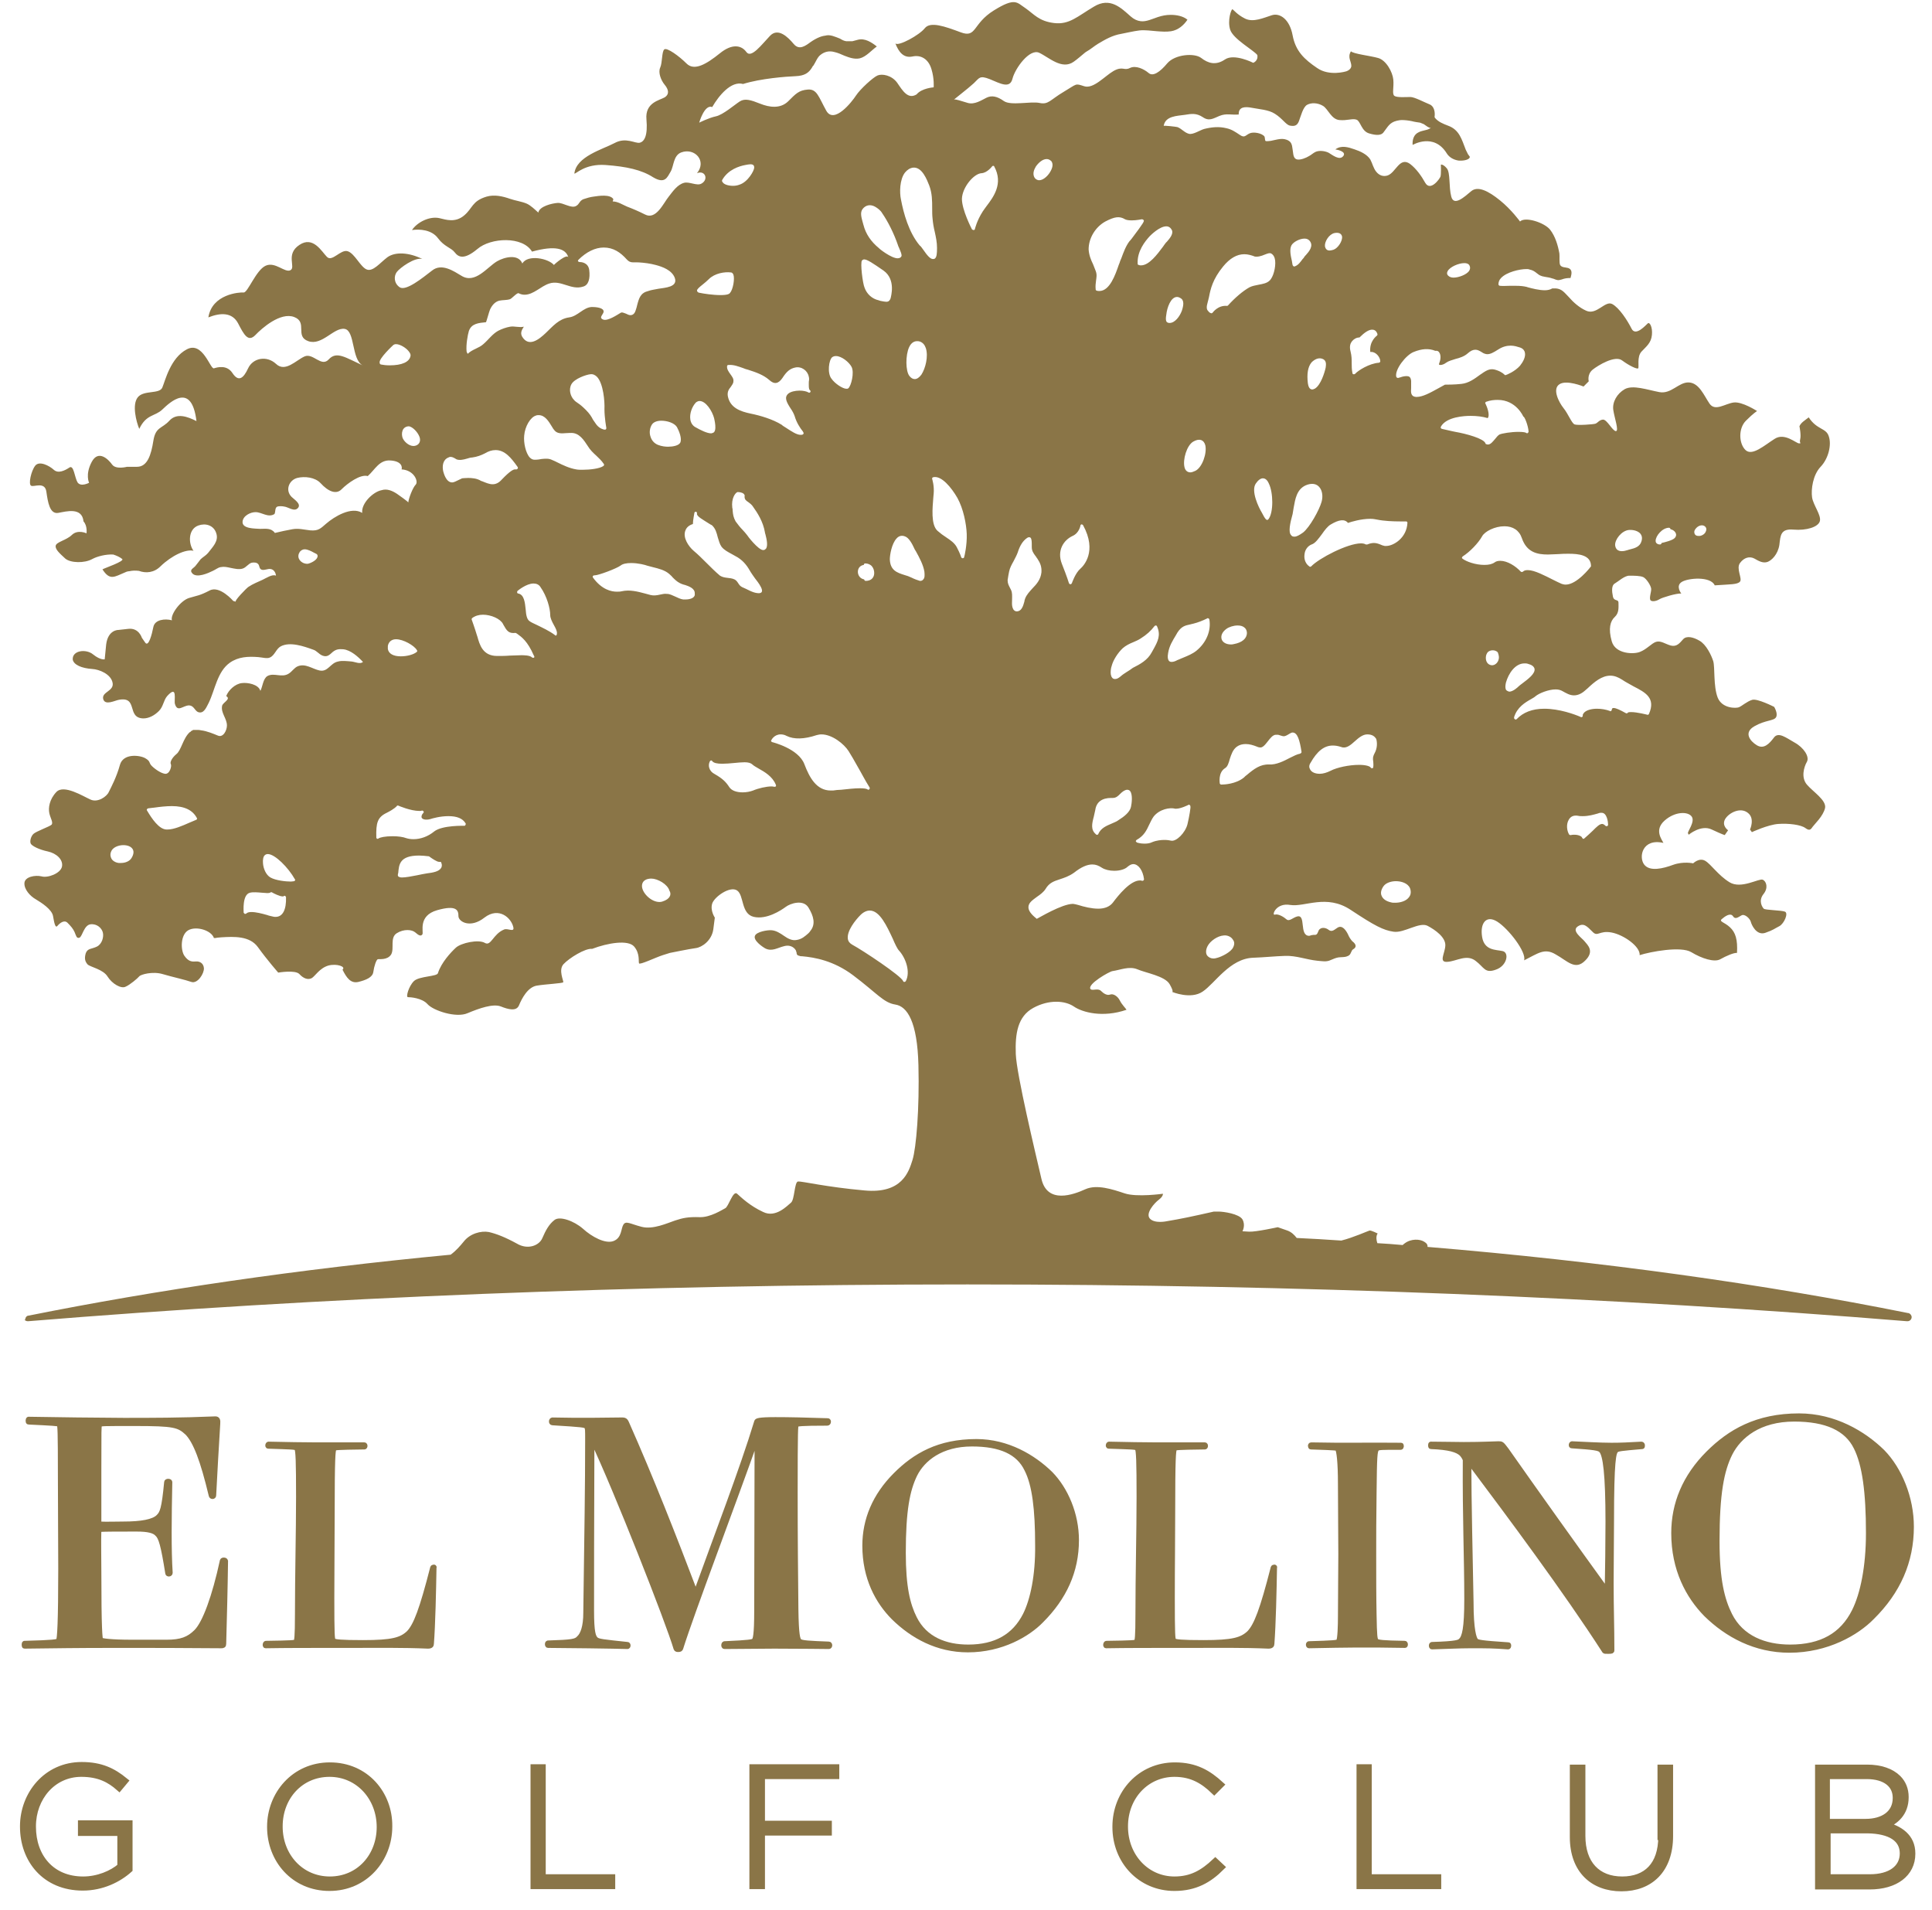 <svg xmlns="http://www.w3.org/2000/svg" xmlns:xlink="http://www.w3.org/1999/xlink" width="87px" height="86px" viewBox="0 0 87 86"><title>LOGO EL MOLINO GOLF CLUB</title><desc>Created with Sketch.</desc><g id="Symbols" stroke="none" stroke-width="1" fill="none" fill-rule="evenodd"><g id="Header" transform="translate(-47, -29)" fill="#8A7547" fill-rule="nonzero"><g id="LOGO-EL-MOLINO-GOLF-CLUB" transform="translate(48, 29)"><g id="Group"><path d="M2.66,82.507 L4.434,82.507 L4.434,84.03 C4.049,84.364 3.413,84.632 2.744,84.632 C1.322,84.632 0.469,83.611 0.469,82.239 L0.469,82.222 C0.469,80.934 1.372,79.846 2.66,79.846 C3.464,79.846 3.949,80.114 4.367,80.482 L4.618,80.181 C4.083,79.746 3.547,79.478 2.677,79.478 C1.088,79.478 0.05,80.8 0.05,82.222 L0.05,82.239 C0.05,83.728 1.037,84.967 2.727,84.967 C3.597,84.967 4.334,84.598 4.819,84.163 L4.819,82.105 L2.66,82.105 L2.66,82.507 Z" id="Path" stroke="#8A7547" stroke-width="0.3"></path><path d="M13.854,79.495 C12.248,79.495 11.177,80.8 11.177,82.239 L11.177,82.256 C11.177,83.712 12.231,84.983 13.838,84.983 C15.444,84.983 16.515,83.678 16.515,82.239 L16.515,82.222 C16.531,80.783 15.477,79.495 13.854,79.495 Z M16.113,82.256 C16.113,83.578 15.176,84.632 13.854,84.632 C12.532,84.632 11.579,83.561 11.579,82.239 L11.579,82.222 C11.579,80.901 12.516,79.846 13.838,79.846 C15.159,79.846 16.113,80.934 16.113,82.256 L16.113,82.256 Z" id="Shape" stroke="#8A7547" stroke-width="0.3"></path><polygon id="Path" stroke="#8A7547" stroke-width="0.3" points="23.425 79.579 23.04 79.579 23.04 84.9 26.554 84.9 26.554 84.531 23.425 84.531"></polygon><polygon id="Path" stroke="#8A7547" stroke-width="0.3" points="32.896 84.9 33.297 84.9 33.297 82.49 36.309 82.49 36.309 82.122 33.297 82.122 33.297 79.947 36.644 79.947 36.644 79.579 32.896 79.579"></polygon><path d="M51.887,84.632 C50.615,84.632 49.645,83.578 49.645,82.239 L49.645,82.222 C49.645,80.884 50.615,79.846 51.887,79.846 C52.69,79.846 53.209,80.181 53.677,80.633 L53.962,80.348 C53.409,79.846 52.841,79.495 51.904,79.495 C50.364,79.495 49.243,80.733 49.243,82.239 L49.243,82.256 C49.243,83.779 50.364,84.983 51.887,84.983 C52.824,84.983 53.443,84.615 53.995,84.063 L53.727,83.812 C53.175,84.331 52.656,84.632 51.887,84.632 Z" id="Path" stroke="#8A7547" stroke-width="0.3"></path><polygon id="Path" stroke="#8A7547" stroke-width="0.3" points="60.621 79.579 60.236 79.579 60.236 84.9 63.75 84.9 63.75 84.531 60.621 84.531"></polygon><path d="M73.823,82.691 C73.823,83.979 73.137,84.632 72.049,84.632 C70.928,84.632 70.242,83.912 70.242,82.657 L70.242,79.595 L69.841,79.595 L69.841,82.708 C69.841,84.197 70.744,85 72.016,85 C73.304,85 74.191,84.18 74.191,82.657 L74.191,79.595 L73.789,79.595 L73.789,82.691 L73.823,82.691 Z" id="Path" stroke="#8A7547" stroke-width="0.3"></path><path d="M83.896,82.172 C84.331,82.005 84.799,81.637 84.799,80.917 L84.799,80.901 C84.799,80.566 84.682,80.281 84.465,80.064 C84.163,79.763 83.678,79.595 83.076,79.595 L80.884,79.595 L80.884,84.916 L83.193,84.916 C84.347,84.916 85.1,84.347 85.1,83.461 L85.1,83.444 C85.1,82.691 84.531,82.34 83.896,82.172 Z M81.269,79.947 L83.059,79.947 C83.912,79.947 84.381,80.348 84.381,80.934 L84.381,80.951 C84.381,81.654 83.812,82.038 83.009,82.038 L81.252,82.038 L81.252,79.947 L81.269,79.947 Z M84.699,83.444 C84.699,84.113 84.13,84.531 83.21,84.531 L81.285,84.531 L81.285,82.39 L83.093,82.39 C84.13,82.406 84.699,82.775 84.699,83.444 L84.699,83.444 Z" id="Shape" stroke="#8A7547" stroke-width="0.3"></path><path d="M9.002,70.259 C8.651,71.882 8.216,73.07 7.831,73.455 C7.496,73.789 7.161,73.923 6.492,73.923 L4.969,73.923 C3.932,73.923 3.581,73.856 3.547,73.823 C3.514,73.789 3.464,73.354 3.464,70.761 C3.464,70.259 3.447,69.355 3.464,68.87 C3.798,68.853 4.3,68.853 5.154,68.853 C5.656,68.853 5.94,68.92 6.074,69.071 C6.241,69.221 6.342,69.573 6.542,70.828 C6.542,70.895 6.676,70.895 6.676,70.811 C6.609,69.774 6.626,68.335 6.659,66.728 C6.659,66.661 6.492,66.661 6.492,66.728 C6.375,67.967 6.291,68.117 6.124,68.284 C5.906,68.502 5.371,68.602 4.551,68.602 C4.15,68.602 3.848,68.619 3.464,68.602 L3.464,66.193 C3.464,64.369 3.464,64.185 3.497,64.152 C3.547,64.101 3.614,64.101 5.07,64.101 C6.86,64.101 7.044,64.168 7.429,64.52 C7.797,64.905 8.115,65.724 8.5,67.331 C8.517,67.414 8.634,67.398 8.634,67.331 C8.684,66.36 8.751,65.172 8.818,64.101 C8.835,63.934 8.801,63.867 8.701,63.867 C7.094,63.934 5.84,63.934 4.568,63.934 C3.832,63.934 1.054,63.901 0.284,63.884 C0.251,63.884 0.234,64.034 0.284,64.034 C1.339,64.085 1.623,64.101 1.656,64.135 C1.69,64.185 1.707,64.419 1.707,66.41 C1.707,68.117 1.723,69.171 1.723,70.61 C1.723,73.02 1.673,73.806 1.623,73.856 C1.573,73.906 1.406,73.94 0.1,73.973 C0.067,73.973 0.067,74.124 0.1,74.124 C1.64,74.107 2.292,74.091 4.334,74.091 C6.107,74.091 6.91,74.091 8.969,74.107 C9.052,74.107 9.086,74.091 9.086,74.007 C9.119,72.785 9.153,71.514 9.169,70.276 C9.153,70.209 9.019,70.209 9.002,70.259 Z" id="Path" stroke="#8A7547" stroke-width="0.2"></path><path d="M18.472,70.577 C17.987,72.468 17.719,73.17 17.402,73.505 C17.067,73.823 16.665,73.94 15.344,73.94 C14.34,73.94 14.089,73.906 14.022,73.856 C13.971,73.806 13.955,73.605 13.955,71.932 C13.955,70.259 13.971,69.573 13.971,68.134 C13.971,65.641 14.005,65.289 14.055,65.222 C14.089,65.189 14.139,65.172 15.41,65.156 C15.461,65.156 15.461,65.038 15.41,65.038 L13.269,65.038 C12.817,65.038 11.746,65.022 11.094,65.005 C11.043,65.005 11.027,65.122 11.077,65.122 C12.097,65.156 12.281,65.156 12.348,65.206 C12.415,65.273 12.432,65.825 12.432,67.398 C12.432,68.937 12.382,70.911 12.382,72.685 C12.382,73.706 12.348,73.873 12.315,73.906 C12.281,73.94 12.148,73.957 10.976,73.973 C10.926,73.973 10.909,74.107 10.96,74.107 C11.88,74.091 12.901,74.091 14.557,74.091 C16.096,74.091 17.134,74.074 18.272,74.124 C18.406,74.124 18.439,74.074 18.439,74.007 C18.506,73.137 18.539,71.597 18.556,70.577 C18.59,70.527 18.489,70.527 18.472,70.577 Z" id="Path" stroke="#8A7547" stroke-width="0.2"></path><path d="M36.326,74.141 C36.393,74.141 36.393,74.007 36.326,74.007 C35.456,73.973 35.088,73.957 35.004,73.873 C34.937,73.806 34.87,73.639 34.853,72.468 C34.837,70.861 34.82,69.339 34.82,67.214 C34.82,64.319 34.837,64.185 34.87,64.152 C34.904,64.118 35.037,64.085 36.259,64.085 C36.326,64.085 36.343,63.951 36.276,63.951 C35.272,63.917 34.535,63.901 33.916,63.901 C33.163,63.901 33.08,63.951 33.063,64.001 C32.41,66.159 31.239,69.188 30.336,71.698 L30.319,71.698 C29.365,69.188 28.344,66.578 27.223,64.051 C27.156,63.901 27.09,63.917 26.922,63.917 C26.404,63.917 25.299,63.951 23.877,63.917 C23.81,63.917 23.793,64.068 23.877,64.068 C25.249,64.152 25.349,64.168 25.4,64.235 C25.45,64.285 25.45,64.386 25.45,64.804 C25.45,66.963 25.416,68.92 25.366,72.618 C25.366,73.237 25.232,73.589 25.065,73.739 C24.931,73.89 24.781,73.923 23.676,73.957 C23.626,73.957 23.626,74.091 23.676,74.091 C24.279,74.091 26.772,74.124 27.257,74.141 C27.307,74.141 27.307,74.024 27.257,74.024 C26.153,73.906 25.935,73.89 25.835,73.789 C25.734,73.689 25.651,73.505 25.651,72.518 C25.651,72.032 25.651,68 25.667,64.854 L25.684,64.854 C26.721,67.03 29.097,73.07 29.432,74.224 C29.449,74.275 29.499,74.275 29.549,74.275 C29.616,74.275 29.65,74.258 29.666,74.208 C30.168,72.601 31.992,67.816 33.063,64.787 L33.08,64.787 C33.08,64.971 33.063,71.564 33.063,72.518 C33.063,73.639 32.996,73.806 32.946,73.856 C32.896,73.906 32.762,73.94 31.624,73.99 C31.574,73.99 31.557,74.141 31.624,74.141 C31.858,74.141 33.565,74.124 33.866,74.124 C35.104,74.124 36.158,74.141 36.326,74.141 Z" id="Path" stroke="#8A7547" stroke-width="0.2"></path><path d="M42.969,64.888 C41.262,64.888 40.191,65.524 39.321,66.394 C38.384,67.331 37.932,68.418 37.932,69.59 C37.932,71.045 38.518,72.116 39.237,72.836 C40.091,73.672 41.212,74.291 42.584,74.291 C44.106,74.291 45.294,73.589 45.897,72.969 C46.934,71.932 47.486,70.744 47.486,69.339 C47.486,68.167 47.001,67.046 46.315,66.344 C45.545,65.591 44.374,64.888 42.969,64.888 Z M45.16,72.702 C44.675,73.656 43.839,74.141 42.6,74.141 C41.58,74.141 40.659,73.789 40.191,72.852 C39.89,72.25 39.689,71.464 39.689,69.907 C39.689,68 39.873,67.08 40.208,66.394 C40.559,65.691 41.379,65.022 42.768,65.022 C44.056,65.022 44.859,65.39 45.227,66.159 C45.579,66.845 45.713,67.95 45.713,69.573 C45.729,70.928 45.495,72.032 45.16,72.702 Z" id="Shape" stroke="#8A7547" stroke-width="0.2"></path><path d="M56.321,70.577 C55.836,72.468 55.568,73.17 55.25,73.505 C54.915,73.823 54.514,73.94 53.192,73.94 C52.188,73.94 51.937,73.906 51.87,73.856 C51.82,73.806 51.803,73.605 51.803,71.932 C51.803,70.259 51.82,69.573 51.82,68.134 C51.82,65.641 51.853,65.289 51.904,65.222 C51.937,65.189 51.987,65.172 53.259,65.156 C53.309,65.156 53.309,65.038 53.259,65.038 L51.117,65.038 C50.665,65.038 49.594,65.022 48.942,65.005 C48.892,65.005 48.875,65.122 48.925,65.122 C49.946,65.156 50.13,65.156 50.197,65.206 C50.264,65.273 50.281,65.825 50.281,67.398 C50.281,68.937 50.23,70.911 50.23,72.685 C50.23,73.706 50.197,73.873 50.163,73.906 C50.13,73.94 49.996,73.957 48.825,73.973 C48.775,73.973 48.758,74.107 48.808,74.107 C49.728,74.091 50.749,74.091 52.406,74.091 C53.945,74.091 54.982,74.074 56.12,74.124 C56.254,74.124 56.287,74.074 56.287,74.007 C56.354,73.137 56.388,71.597 56.405,70.577 C56.438,70.527 56.338,70.527 56.321,70.577 Z" id="Path" stroke="#8A7547" stroke-width="0.2"></path><path d="M62.261,73.973 C61.223,73.957 61.056,73.923 60.989,73.873 C60.922,73.806 60.906,73.639 60.889,72.702 C60.872,71.899 60.872,70.945 60.872,70.025 C60.872,69.255 60.872,68.268 60.889,67.197 C60.906,65.557 60.922,65.34 61.006,65.239 C61.073,65.172 61.19,65.172 62.077,65.172 C62.127,65.172 62.127,65.055 62.094,65.055 C60.521,65.038 59.617,65.072 58.044,65.038 C57.977,65.038 57.994,65.156 58.028,65.156 C58.446,65.172 59.165,65.189 59.216,65.222 C59.282,65.306 59.349,65.808 59.349,66.812 C59.349,67.816 59.366,69.188 59.366,69.974 C59.366,70.945 59.349,71.664 59.349,72.769 C59.349,73.154 59.333,73.806 59.266,73.89 C59.216,73.94 59.065,73.957 57.944,73.99 C57.894,73.99 57.894,74.107 57.944,74.107 C58.881,74.091 59.517,74.074 60.102,74.074 C60.906,74.074 61.391,74.074 62.261,74.091 C62.311,74.107 62.311,73.973 62.261,73.973 Z" id="Path" stroke="#8A7547" stroke-width="0.2"></path><path d="M65.473,73.856 C65.39,73.773 65.256,73.371 65.256,72.15 C65.222,70.242 65.156,67.598 65.156,65.842 L65.172,65.842 C66.979,68.251 69.489,71.614 71.246,74.342 C71.263,74.358 71.296,74.358 71.43,74.358 C71.581,74.358 71.597,74.342 71.597,74.308 C71.597,73.154 71.564,72.468 71.564,71.28 C71.564,70.359 71.581,69.288 71.581,68.502 C71.581,65.691 71.681,65.406 71.781,65.306 C71.848,65.239 71.982,65.222 72.953,65.139 C72.986,65.139 72.986,65.005 72.919,65.005 C72.334,65.038 71.982,65.055 71.564,65.055 C71.045,65.055 70.225,65.005 69.79,64.988 C69.74,64.988 69.723,65.105 69.774,65.105 C70.778,65.172 71.012,65.206 71.095,65.306 C71.28,65.49 71.397,66.36 71.397,68.519 C71.397,69.238 71.38,70.878 71.363,71.581 L71.346,71.581 C69.941,69.64 68.184,67.18 66.845,65.273 C66.628,64.988 66.628,64.988 66.477,64.988 C66.31,64.988 65.775,65.022 64.921,65.022 C64.486,65.022 63.968,65.005 63.432,65.005 C63.399,65.005 63.399,65.139 63.432,65.139 C64.269,65.172 64.62,65.289 64.804,65.457 C64.888,65.54 64.971,65.691 64.971,65.741 C64.955,68.385 65.038,70.108 65.038,71.999 C65.038,73.304 64.938,73.706 64.771,73.856 C64.704,73.923 64.62,73.99 63.482,74.024 C63.432,74.024 63.432,74.157 63.482,74.157 C64.085,74.141 64.72,74.107 65.222,74.107 C65.975,74.107 66.21,74.107 66.912,74.157 C66.963,74.157 66.963,74.04 66.929,74.04 C65.674,73.957 65.54,73.923 65.473,73.856 Z" id="Path" stroke="#8A7547" stroke-width="0.2"></path><path d="M80.014,63.733 C78.106,63.733 76.885,64.453 75.914,65.423 C74.86,66.477 74.358,67.699 74.358,69.021 C74.358,70.66 75.011,71.865 75.814,72.685 C76.768,73.622 78.039,74.308 79.579,74.308 C81.285,74.308 82.624,73.522 83.31,72.819 C84.481,71.664 85.084,70.309 85.084,68.736 C85.084,67.431 84.548,66.143 83.779,65.356 C82.925,64.52 81.603,63.733 80.014,63.733 Z M82.49,72.534 C81.955,73.605 81.018,74.141 79.612,74.141 C78.474,74.141 77.42,73.739 76.902,72.702 C76.567,72.032 76.333,71.146 76.333,69.389 C76.333,67.247 76.533,66.21 76.918,65.44 C77.32,64.654 78.223,63.901 79.796,63.901 C81.235,63.901 82.156,64.319 82.574,65.172 C82.959,65.942 83.126,67.18 83.126,69.021 C83.126,70.527 82.875,71.765 82.49,72.534 Z" id="Shape" stroke="#8A7547" stroke-width="0.2"></path><path d="M22.605,14.641 C22.605,14.641 22.605,14.641 22.605,14.641 C22.605,14.641 22.605,14.641 22.605,14.641 C22.605,14.624 22.605,14.624 22.605,14.641 Z" id="Path"></path><path d="M0.251,59.483 C0.251,59.483 0.251,59.483 0.251,59.483 C0.268,59.483 0.268,59.483 0.268,59.483 C13.369,58.412 27.642,57.827 42.567,57.827 C57.492,57.827 71.765,58.412 84.866,59.483 C84.883,59.483 84.883,59.483 84.9,59.483 L84.9,59.483 C85,59.483 85.084,59.4 85.084,59.299 C85.084,59.216 85.017,59.132 84.933,59.115 C84.933,59.115 84.916,59.115 84.916,59.115 C78.424,57.81 71.129,56.789 63.281,56.137 C63.298,56.053 63.248,55.969 63.131,55.903 C62.947,55.785 62.545,55.752 62.244,55.986 C62.211,56.003 62.194,56.036 62.16,56.053 C61.776,56.02 61.391,55.986 61.023,55.969 C60.922,55.652 61.039,55.534 61.039,55.534 C61.039,55.534 60.738,55.384 60.671,55.401 C60.604,55.417 59.935,55.719 59.4,55.852 C58.73,55.802 58.061,55.769 57.392,55.735 C57.291,55.601 57.157,55.468 56.973,55.401 C56.538,55.25 56.538,55.25 56.538,55.25 C56.538,55.25 55.551,55.468 55.25,55.451 C54.949,55.434 54.949,55.434 54.949,55.434 C54.949,55.434 55.099,55.166 54.949,54.899 C54.798,54.648 54.095,54.547 53.878,54.547 C53.66,54.547 53.66,54.547 53.66,54.547 C53.66,54.547 52.489,54.815 52.004,54.899 C51.535,54.982 51.535,54.982 51.535,54.982 C51.535,54.982 51,55.099 50.782,54.865 C50.565,54.631 50.983,54.162 51.184,54.012 C51.385,53.861 51.368,53.744 51.368,53.744 C51.368,53.744 50.197,53.911 49.645,53.727 C49.093,53.543 48.39,53.309 47.871,53.543 C47.352,53.778 46.164,54.229 45.897,53.075 C45.629,51.92 44.776,48.373 44.742,47.453 C44.709,46.532 44.826,45.763 45.529,45.378 C46.231,44.993 46.951,45.043 47.352,45.311 C47.737,45.579 48.657,45.83 49.728,45.462 C49.695,45.395 49.528,45.244 49.427,45.043 C49.327,44.843 49.126,44.725 48.992,44.776 C48.858,44.826 48.708,44.742 48.574,44.608 C48.44,44.474 48.172,44.625 48.105,44.525 C47.955,44.307 48.959,43.738 49.093,43.721 C49.444,43.671 49.845,43.487 50.214,43.638 C50.598,43.805 51.452,43.939 51.669,44.307 C51.87,44.658 51.786,44.658 51.786,44.658 C51.786,44.658 52.623,45.01 53.158,44.642 C53.711,44.274 54.38,43.153 55.434,43.119 C55.919,43.102 56.388,43.052 56.873,43.035 C57.375,43.019 57.827,43.203 58.312,43.253 C58.53,43.27 58.73,43.32 58.931,43.219 C59.048,43.169 59.165,43.119 59.282,43.102 C59.416,43.086 59.55,43.102 59.667,43.052 C59.818,43.002 59.818,42.902 59.885,42.784 C59.918,42.734 59.985,42.718 60.019,42.667 C60.102,42.55 59.969,42.433 59.885,42.366 C59.801,42.266 59.751,42.182 59.701,42.065 C59.617,41.898 59.45,41.63 59.232,41.764 C59.098,41.847 58.981,41.981 58.831,41.864 C58.73,41.781 58.546,41.73 58.429,41.831 C58.345,41.898 58.362,42.031 58.262,42.082 C58.212,42.098 58.145,42.082 58.094,42.098 C58.044,42.098 57.994,42.132 57.944,42.132 C57.492,42.115 57.827,41.145 57.408,41.262 C57.224,41.312 57.057,41.496 56.94,41.396 C56.823,41.295 56.572,41.128 56.405,41.178 C56.254,41.228 56.455,40.626 57.107,40.743 C57.76,40.844 58.73,40.241 59.818,40.961 C60.906,41.68 61.29,41.881 61.759,41.948 C62.227,42.015 62.913,41.496 63.281,41.68 C63.633,41.864 64.101,42.199 64.085,42.567 C64.068,42.935 63.767,43.337 64.185,43.303 C64.603,43.27 65.038,42.952 65.44,43.253 C65.842,43.554 65.858,43.839 66.36,43.655 C66.862,43.487 66.979,42.885 66.661,42.818 C66.36,42.751 65.842,42.801 65.741,42.182 C65.641,41.563 65.925,41.178 66.427,41.496 C66.929,41.814 67.749,42.868 67.632,43.236 C68.268,42.918 68.552,42.667 69.054,42.969 C69.573,43.253 69.924,43.705 70.376,43.253 C70.828,42.818 70.476,42.533 70.359,42.383 C70.242,42.232 69.757,41.914 70.041,41.714 C70.309,41.53 70.46,41.697 70.711,41.948 C70.945,42.199 71.012,41.881 71.564,41.981 C72.116,42.082 72.869,42.617 72.836,43.002 C73.304,42.851 74.693,42.584 75.161,42.868 C75.63,43.153 76.199,43.337 76.467,43.186 C76.734,43.035 77.086,42.885 77.219,42.902 C77.253,42.299 77.153,41.981 76.902,41.747 C76.651,41.513 76.4,41.496 76.533,41.379 C76.667,41.262 76.918,41.078 77.035,41.245 C77.136,41.412 77.27,41.295 77.42,41.212 C77.571,41.128 77.805,41.362 77.839,41.496 C77.872,41.63 78.09,42.132 78.491,41.998 C78.876,41.864 78.893,41.814 79.127,41.697 C79.344,41.58 79.545,41.111 79.378,41.044 C79.211,40.977 78.491,40.977 78.424,40.91 C78.357,40.844 78.173,40.559 78.407,40.258 C78.642,39.973 78.541,39.672 78.374,39.605 C78.207,39.538 77.404,40.04 76.885,39.722 C76.366,39.405 76.048,38.903 75.781,38.752 C75.513,38.601 75.245,38.869 75.245,38.869 C75.245,38.869 74.81,38.769 74.342,38.936 C73.89,39.103 73.287,39.254 73.036,38.919 C72.785,38.585 72.953,37.731 73.906,37.949 C73.823,37.781 73.488,37.363 73.957,36.945 C74.425,36.527 75.011,36.527 75.178,36.761 C75.345,36.995 74.977,37.447 75.011,37.514 C75.044,37.581 75.044,37.581 75.044,37.581 C75.044,37.581 75.596,37.112 76.082,37.346 C76.584,37.581 76.667,37.597 76.667,37.597 L76.818,37.38 C76.818,37.38 76.517,37.179 76.684,36.878 C76.851,36.594 77.37,36.326 77.705,36.594 C78.039,36.844 77.805,37.346 77.805,37.346 L77.889,37.464 C77.889,37.464 78.608,37.129 79.077,37.095 C79.545,37.062 80.097,37.129 80.298,37.28 C80.499,37.43 80.549,37.33 80.633,37.213 C80.717,37.095 81.101,36.744 81.185,36.376 C81.252,36.025 80.633,35.64 80.365,35.322 C80.097,35.004 80.231,34.535 80.365,34.301 C80.499,34.067 80.215,33.649 79.813,33.431 C79.428,33.214 79.077,32.929 78.876,33.214 C78.675,33.481 78.424,33.749 78.106,33.548 C77.805,33.364 77.504,32.979 78.006,32.695 C78.508,32.41 78.876,32.461 78.976,32.293 C79.077,32.126 78.893,31.825 78.893,31.825 C78.893,31.825 78.14,31.44 77.906,31.507 C77.671,31.574 77.437,31.791 77.303,31.842 C77.186,31.892 76.55,31.908 76.349,31.406 C76.149,30.888 76.232,30.051 76.149,29.767 C76.065,29.499 75.831,29.014 75.53,28.846 C75.245,28.679 74.944,28.612 74.793,28.78 C74.643,28.947 74.509,29.131 74.241,29.064 C73.99,28.997 73.789,28.83 73.572,28.897 C73.371,28.964 73.154,29.231 72.852,29.348 C72.568,29.466 71.748,29.449 71.581,28.88 C71.413,28.294 71.514,27.96 71.715,27.776 C71.915,27.592 71.882,27.341 71.882,27.14 C71.882,26.956 71.681,27.09 71.631,26.855 C71.581,26.621 71.564,26.353 71.715,26.27 C71.865,26.186 72.15,25.918 72.367,25.918 C72.568,25.918 72.869,25.918 73.003,25.985 C73.137,26.052 73.338,26.353 73.354,26.504 C73.371,26.638 73.237,26.956 73.338,27.039 C73.438,27.106 73.639,27.039 73.739,26.972 C73.84,26.906 74.492,26.705 74.71,26.721 C74.71,26.721 74.442,26.387 74.726,26.203 C75.011,26.019 76.031,25.935 76.216,26.353 C76.935,26.303 77.236,26.32 77.353,26.186 C77.47,26.052 77.169,25.6 77.353,25.349 C77.537,25.098 77.788,25.031 78.006,25.149 C78.207,25.266 78.391,25.366 78.592,25.299 C78.776,25.232 79.06,24.965 79.127,24.53 C79.177,24.111 79.177,23.793 79.763,23.844 C80.348,23.894 80.884,23.726 80.951,23.459 C81.018,23.191 80.65,22.739 80.599,22.388 C80.549,22.036 80.633,21.384 80.984,21.016 C81.336,20.648 81.486,20.029 81.352,19.644 C81.235,19.259 80.817,19.359 80.449,18.79 C80.281,18.924 80.097,19.025 80.031,19.192 C80.031,19.192 80.114,19.577 80.064,19.778 C80.014,19.962 80.148,19.962 80.014,19.962 C79.88,19.962 79.361,19.46 78.909,19.761 C78.458,20.045 77.906,20.547 77.604,20.263 C77.303,19.978 77.27,19.292 77.621,18.941 C77.972,18.59 78.123,18.506 78.123,18.506 C78.123,18.506 77.454,18.071 77.069,18.121 C76.684,18.171 76.232,18.539 75.981,18.171 C75.73,17.803 75.513,17.234 75.044,17.218 C74.593,17.201 74.258,17.753 73.722,17.653 C73.187,17.552 72.534,17.318 72.166,17.519 C71.815,17.719 71.597,18.104 71.648,18.456 C71.698,18.807 71.915,19.409 71.765,19.409 C71.614,19.409 71.363,18.874 71.179,18.891 C71.012,18.907 70.945,19.041 70.844,19.075 C70.744,19.108 70.041,19.158 69.907,19.108 C69.774,19.058 69.623,18.64 69.406,18.372 C69.205,18.121 68.887,17.519 69.221,17.301 C69.539,17.084 70.309,17.402 70.309,17.402 L70.543,17.167 C70.543,17.167 70.46,16.866 70.711,16.649 C70.962,16.448 71.731,15.979 72.049,16.23 C72.367,16.465 72.719,16.632 72.769,16.582 C72.819,16.531 72.702,16.063 72.919,15.829 C73.137,15.594 73.354,15.444 73.388,15.076 C73.421,14.724 73.287,14.49 73.204,14.557 C73.12,14.624 72.652,15.176 72.468,14.791 C72.283,14.423 71.915,13.854 71.597,13.687 C71.28,13.52 70.895,14.206 70.426,13.988 C70.125,13.854 69.857,13.62 69.64,13.369 C69.456,13.185 69.339,13.001 69.054,12.984 C69.004,12.984 68.954,12.984 68.904,12.984 C68.82,13.034 68.703,13.068 68.569,13.068 C68.301,13.068 67.983,12.984 67.799,12.934 L67.749,12.917 C67.615,12.884 67.465,12.867 67.247,12.867 C67.163,12.867 67.063,12.867 66.979,12.867 C66.829,12.867 66.695,12.884 66.544,12.867 C66.511,12.867 66.477,12.834 66.477,12.8 C66.477,12.7 66.511,12.599 66.594,12.516 C66.845,12.248 67.431,12.114 67.732,12.114 C67.782,12.114 67.833,12.114 67.866,12.131 C68.033,12.164 68.117,12.231 68.201,12.298 C68.268,12.348 68.318,12.399 68.435,12.432 C68.469,12.449 68.535,12.449 68.586,12.466 C68.686,12.482 68.803,12.499 68.887,12.532 C68.904,12.532 68.937,12.549 68.954,12.549 C69.121,12.616 69.155,12.633 69.322,12.583 C69.456,12.532 69.573,12.516 69.723,12.516 C69.774,12.332 69.824,12.131 69.606,12.064 C69.489,12.031 69.322,12.047 69.255,11.93 C69.205,11.83 69.238,11.529 69.221,11.411 C69.155,11.043 69.037,10.642 68.803,10.341 C68.552,10.023 67.682,9.738 67.448,9.972 C67.448,9.972 67.063,9.437 66.544,9.019 C66.026,8.6 65.54,8.349 65.239,8.617 C64.938,8.868 64.469,9.303 64.352,8.851 C64.235,8.416 64.319,7.781 64.152,7.58 C63.984,7.379 63.884,7.412 63.884,7.412 C63.884,7.412 63.901,7.831 63.867,7.948 C63.834,8.048 63.415,8.634 63.181,8.232 C63.014,7.931 62.78,7.596 62.495,7.379 C62.027,7.044 61.859,7.764 61.491,7.898 C61.29,7.965 61.106,7.898 60.972,7.73 C60.839,7.563 60.805,7.362 60.705,7.178 C60.554,6.944 60.253,6.81 60.002,6.726 C59.718,6.626 59.4,6.526 59.132,6.726 C59.249,6.743 59.617,6.827 59.5,7.011 C59.333,7.262 58.981,6.961 58.831,6.877 C58.663,6.793 58.396,6.76 58.228,6.844 C58.128,6.894 58.044,6.977 57.944,7.028 C57.81,7.111 57.559,7.212 57.408,7.178 C57.258,7.145 57.241,6.977 57.224,6.844 C57.191,6.676 57.208,6.442 57.04,6.342 C56.773,6.174 56.505,6.291 56.22,6.342 C56.17,6.342 56.02,6.375 55.986,6.342 C55.953,6.308 55.969,6.191 55.936,6.141 C55.819,5.99 55.434,5.923 55.267,6.007 C55.083,6.091 55.049,6.224 54.832,6.074 C54.631,5.94 54.464,5.823 54.229,5.773 C53.895,5.689 53.56,5.722 53.225,5.806 C53.041,5.856 52.723,6.074 52.539,6.024 C52.339,5.973 52.205,5.789 52.021,5.722 C51.97,5.706 51.402,5.639 51.402,5.672 C51.469,5.22 52.004,5.22 52.355,5.17 C52.656,5.12 52.874,5.087 53.158,5.271 C53.443,5.471 53.627,5.338 53.911,5.22 C54.229,5.087 54.464,5.187 54.781,5.154 C54.765,4.785 55.099,4.802 55.367,4.852 C55.702,4.919 56.12,4.936 56.405,5.12 C56.756,5.338 56.906,5.622 57.091,5.656 C57.275,5.689 57.408,5.672 57.492,5.455 C57.576,5.237 57.676,4.819 57.86,4.719 C58.044,4.618 58.329,4.618 58.58,4.769 C58.814,4.919 58.948,5.371 59.316,5.405 C59.667,5.438 59.902,5.321 60.086,5.388 C60.27,5.455 60.303,5.906 60.655,6.007 C60.989,6.107 61.19,6.091 61.29,5.973 C61.491,5.722 61.558,5.522 61.893,5.438 C61.976,5.421 62.043,5.405 62.127,5.405 C62.261,5.405 62.411,5.421 62.579,5.455 C62.696,5.488 62.83,5.505 62.947,5.522 C62.997,5.538 63.064,5.572 63.114,5.589 C63.215,5.656 63.348,5.773 63.432,5.756 C63.365,5.806 63.281,5.84 63.198,5.856 C63.081,5.89 62.964,5.906 62.88,5.957 C62.662,6.057 62.595,6.291 62.612,6.526 C62.612,6.526 63.566,5.957 64.152,6.91 C64.269,7.094 64.469,7.195 64.67,7.228 C64.787,7.245 65.172,7.228 65.189,7.061 C65.189,7.061 65.122,6.961 65.105,6.944 C65.072,6.877 65.038,6.81 65.005,6.743 C64.821,6.275 64.72,5.84 64.202,5.656 C63.984,5.572 63.767,5.488 63.616,5.304 C63.616,5.287 63.599,5.271 63.599,5.271 C63.633,5.053 63.583,4.785 63.382,4.702 C63.131,4.601 62.696,4.367 62.512,4.367 C62.328,4.367 61.909,4.401 61.792,4.317 C61.675,4.233 61.776,3.932 61.742,3.581 C61.709,3.246 61.424,2.711 61.056,2.61 C60.705,2.51 59.935,2.426 59.835,2.309 C59.667,2.577 59.851,2.761 59.851,2.962 C59.851,3.146 59.617,3.213 59.617,3.213 C59.617,3.213 58.864,3.447 58.312,3.062 C57.743,2.677 57.342,2.309 57.208,1.59 C57.074,0.87 56.639,0.569 56.271,0.686 C55.903,0.803 55.434,1.021 55.066,0.837 C54.698,0.653 54.547,0.435 54.497,0.418 C54.447,0.402 54.263,0.92 54.397,1.339 C54.531,1.757 55.451,2.259 55.618,2.476 C55.668,2.744 55.434,2.828 55.434,2.828 C55.434,2.828 54.581,2.393 54.162,2.677 C53.744,2.962 53.393,2.844 53.092,2.61 C52.79,2.376 51.92,2.443 51.569,2.844 C51.234,3.246 50.916,3.464 50.716,3.28 C50.515,3.112 50.147,2.928 49.879,3.062 C49.611,3.196 49.561,2.962 49.143,3.196 C48.741,3.43 48.239,4.016 47.821,3.882 C47.403,3.748 47.52,3.765 46.901,4.133 C46.281,4.501 46.215,4.719 45.813,4.635 C45.411,4.551 44.525,4.769 44.207,4.551 C43.906,4.334 43.655,4.283 43.42,4.401 C43.186,4.518 42.885,4.719 42.584,4.635 C42.282,4.551 42.031,4.451 41.965,4.484 C41.898,4.518 42.6,3.982 42.851,3.748 C43.102,3.514 43.102,3.38 43.571,3.564 C44.023,3.748 44.474,4.016 44.592,3.547 C44.709,3.079 45.361,2.175 45.796,2.376 C46.231,2.577 46.817,3.162 47.352,2.778 C47.52,2.66 47.687,2.51 47.871,2.359 C47.888,2.343 47.905,2.343 47.921,2.326 C48.105,2.225 48.273,2.075 48.44,1.974 C48.775,1.774 49.093,1.59 49.494,1.523 C49.762,1.472 50.03,1.406 50.297,1.372 C50.565,1.339 50.833,1.389 51.1,1.406 C51.318,1.422 51.519,1.439 51.736,1.406 C52.054,1.355 52.305,1.138 52.472,0.887 C52.272,0.719 51.97,0.669 51.719,0.669 C51.519,0.669 51.335,0.703 51.134,0.77 C50.883,0.853 50.615,0.987 50.364,0.954 C50.214,0.937 50.063,0.87 49.912,0.736 C49.494,0.368 48.992,-0.151 48.256,0.301 C47.52,0.736 47.152,1.121 46.466,1.037 C45.78,0.954 45.562,0.636 45.177,0.368 C44.792,0.117 44.725,-0.134 43.755,0.469 C42.784,1.071 42.985,1.723 42.266,1.456 C41.546,1.188 40.894,0.954 40.643,1.272 C40.408,1.573 39.471,2.092 39.321,1.958 C39.471,2.343 39.689,2.627 40.091,2.543 C40.475,2.46 40.81,2.66 40.944,3.112 C41.078,3.547 41.044,3.932 41.044,3.932 C41.044,3.932 40.509,3.966 40.275,4.25 C39.89,4.484 39.656,4.099 39.405,3.731 C39.154,3.38 38.719,3.313 38.518,3.397 C38.317,3.48 37.731,4.016 37.547,4.3 C37.363,4.585 36.56,5.605 36.209,4.986 C35.857,4.35 35.79,3.999 35.372,4.032 C34.97,4.066 34.837,4.217 34.485,4.568 C34.134,4.903 33.649,4.836 33.23,4.668 C32.812,4.501 32.544,4.417 32.31,4.568 C32.076,4.719 31.557,5.17 31.239,5.237 C30.921,5.304 30.486,5.522 30.486,5.522 C30.486,5.522 30.72,4.685 31.072,4.819 C31.373,4.3 31.925,3.631 32.461,3.781 C33.264,3.531 34.402,3.447 34.82,3.43 C35.238,3.413 35.422,3.28 35.573,3.029 C35.573,3.012 35.59,3.012 35.59,2.995 C35.606,2.978 35.606,2.962 35.623,2.962 C35.723,2.811 35.807,2.577 35.941,2.476 C36.125,2.326 36.343,2.276 36.577,2.343 C36.727,2.376 36.878,2.443 37.029,2.51 C37.246,2.594 37.48,2.677 37.715,2.627 C37.999,2.56 38.25,2.259 38.484,2.092 C38.25,1.907 37.949,1.707 37.631,1.79 C37.547,1.807 37.464,1.841 37.38,1.857 C37.296,1.857 37.196,1.857 37.112,1.857 C36.995,1.841 36.911,1.79 36.828,1.74 C36.61,1.656 36.376,1.539 36.158,1.606 C35.991,1.623 35.774,1.707 35.506,1.891 C35.255,2.075 34.987,2.276 34.736,1.974 C34.485,1.673 34.033,1.221 33.665,1.623 C33.297,2.008 32.829,2.644 32.611,2.343 C32.394,2.041 31.975,1.941 31.406,2.409 C30.821,2.878 30.269,3.213 29.917,2.861 C29.583,2.527 29.031,2.125 28.913,2.225 C28.796,2.326 28.83,2.828 28.729,3.045 C28.629,3.263 28.763,3.614 28.93,3.815 C29.097,4.016 29.164,4.233 28.93,4.384 C28.696,4.518 28.043,4.618 28.11,5.371 C28.177,6.124 28.01,6.375 27.809,6.425 C27.608,6.475 27.19,6.157 26.671,6.442 C26.136,6.726 24.948,7.044 24.864,7.814 C24.931,7.847 25.333,7.362 26.27,7.429 C27.207,7.496 27.893,7.647 28.411,7.981 C28.947,8.299 29.047,7.981 29.198,7.73 C29.348,7.479 29.315,6.994 29.683,6.86 C30.285,6.643 30.838,7.245 30.386,7.797 C30.754,7.647 30.921,8.082 30.587,8.266 C30.386,8.383 30.034,8.165 29.8,8.232 C29.499,8.316 29.298,8.617 29.114,8.851 C28.88,9.136 28.545,9.922 28.043,9.655 C27.776,9.521 27.508,9.404 27.24,9.303 C27.039,9.219 26.822,9.069 26.588,9.069 C26.604,9.052 26.604,9.002 26.621,8.969 C26.487,8.734 25.952,8.818 25.734,8.851 C25.584,8.868 25.416,8.918 25.266,8.969 C25.082,9.052 25.098,9.186 24.948,9.27 C24.73,9.404 24.362,9.119 24.111,9.136 C23.86,9.153 23.291,9.286 23.241,9.571 C23.091,9.437 22.906,9.253 22.722,9.169 C22.488,9.069 22.204,9.035 21.969,8.952 C21.635,8.835 21.267,8.751 20.915,8.851 C20.246,9.052 20.296,9.37 19.895,9.705 C19.493,10.039 19.075,9.889 18.79,9.822 C18.339,9.721 17.786,10.006 17.552,10.357 C17.904,10.307 18.439,10.341 18.723,10.725 C19.008,11.11 19.309,11.144 19.476,11.361 C19.644,11.579 19.895,11.713 20.497,11.211 C21.099,10.692 22.538,10.625 22.957,11.328 C23.994,11.043 24.479,11.177 24.596,11.595 C24.546,11.395 23.977,11.88 23.944,11.93 C23.693,11.629 22.756,11.445 22.522,11.863 C22.338,11.411 21.702,11.579 21.384,11.763 C20.932,12.031 20.397,12.8 19.778,12.415 C19.443,12.215 18.891,11.83 18.456,12.181 C18.021,12.516 17.284,13.118 17,12.934 C16.732,12.75 16.732,12.432 16.866,12.248 C17,12.064 17.686,11.562 18.021,11.662 C17.418,11.361 16.799,11.328 16.448,11.579 C16.113,11.83 15.795,12.248 15.511,12.131 C15.226,12.014 14.975,11.411 14.657,11.311 C14.34,11.211 13.955,11.813 13.72,11.562 C13.486,11.328 13.101,10.608 12.482,11.027 C11.846,11.445 12.332,12.031 12.081,12.164 C11.83,12.298 11.395,11.763 10.96,11.964 C10.525,12.164 10.156,13.185 9.972,13.168 C9.788,13.152 8.55,13.235 8.383,14.289 C8.935,14.072 9.454,14.055 9.721,14.557 C9.989,15.076 10.173,15.41 10.491,15.093 C10.792,14.775 11.629,14.038 12.248,14.273 C12.867,14.507 12.265,15.143 12.884,15.36 C13.503,15.578 14.038,14.724 14.524,14.808 C14.992,14.892 14.825,16.18 15.327,16.448 C14.557,16.096 14.156,15.795 13.804,16.18 C13.469,16.548 13.101,15.879 12.717,16.046 C12.332,16.214 11.846,16.782 11.428,16.381 C11.01,15.996 10.391,16.113 10.173,16.582 C9.956,17.05 9.738,17.201 9.47,16.799 C9.219,16.414 8.801,16.531 8.634,16.582 C8.467,16.632 8.132,15.344 7.412,15.728 C6.676,16.113 6.442,17.134 6.308,17.452 C6.174,17.753 5.471,17.552 5.204,17.887 C4.936,18.221 5.137,18.991 5.271,19.309 C5.589,18.64 5.973,18.757 6.308,18.439 C6.643,18.121 7.63,17.167 7.847,18.958 C7.446,18.757 6.961,18.573 6.626,18.941 C6.291,19.309 6.007,19.209 5.906,19.844 C5.806,20.48 5.639,21.016 5.17,21.016 C4.719,21.016 4.719,21.016 4.719,21.016 C4.719,21.016 4.217,21.15 4.049,20.915 C3.882,20.681 3.43,20.229 3.129,20.798 C2.828,21.367 3.012,21.735 3.012,21.735 C3.012,21.735 2.644,21.936 2.493,21.719 C2.359,21.501 2.326,20.915 2.125,21.049 C1.924,21.183 1.623,21.334 1.422,21.15 C1.221,20.966 0.77,20.731 0.586,20.966 C0.402,21.2 0.268,21.802 0.402,21.869 C0.535,21.936 1.021,21.668 1.088,22.137 C1.155,22.605 1.238,23.157 1.623,23.091 C1.991,23.024 2.694,22.823 2.761,23.475 C2.945,23.676 2.895,24.011 2.895,24.011 C2.895,24.011 2.51,23.827 2.242,24.078 C1.991,24.329 1.523,24.396 1.506,24.58 C1.489,24.747 1.707,24.931 1.941,25.149 C2.175,25.349 2.811,25.366 3.162,25.165 C3.38,25.048 3.765,24.948 4.099,24.965 C4.25,25.015 4.401,25.082 4.501,25.165 C4.635,25.266 3.681,25.584 3.614,25.634 C3.949,26.153 4.15,25.969 4.635,25.768 C4.702,25.734 4.769,25.718 4.819,25.718 C4.969,25.684 5.103,25.684 5.254,25.701 C5.572,25.818 5.94,25.784 6.224,25.5 C6.743,24.998 7.379,24.714 7.714,24.797 C7.479,24.479 7.463,23.827 7.931,23.659 C8.249,23.542 8.617,23.643 8.734,23.994 C8.868,24.362 8.567,24.63 8.366,24.898 C8.266,25.015 8.132,25.082 8.031,25.182 C7.948,25.282 7.898,25.366 7.797,25.483 C7.697,25.6 7.513,25.651 7.663,25.818 C7.864,26.035 8.383,25.801 8.584,25.701 C8.701,25.651 8.818,25.55 8.935,25.533 C9.102,25.5 9.219,25.533 9.387,25.567 C9.554,25.6 9.755,25.651 9.922,25.6 C10.09,25.55 10.19,25.366 10.341,25.333 C10.441,25.316 10.575,25.316 10.642,25.416 C10.692,25.5 10.675,25.617 10.792,25.651 C10.909,25.684 11.06,25.6 11.177,25.617 C11.328,25.634 11.411,25.768 11.428,25.918 C11.261,25.835 10.976,26.035 10.826,26.102 C10.608,26.203 10.391,26.286 10.19,26.42 C10.106,26.47 9.521,27.073 9.621,27.09 C9.504,27.056 9.504,27.056 9.504,27.056 C9.504,27.056 8.885,26.337 8.433,26.588 C7.981,26.822 7.898,26.805 7.513,26.922 C7.128,27.039 6.659,27.675 6.743,27.926 C6.425,27.843 5.973,27.893 5.906,28.227 C5.84,28.562 5.689,29.148 5.538,28.93 C5.388,28.713 5.388,28.713 5.388,28.713 C5.388,28.713 5.254,28.261 4.785,28.311 C4.334,28.361 4.334,28.361 4.334,28.361 C4.334,28.361 3.865,28.344 3.781,29.014 C3.715,29.683 3.715,29.683 3.715,29.683 C3.715,29.683 3.531,29.733 3.196,29.466 C2.878,29.198 2.242,29.281 2.276,29.7 C2.326,29.934 2.677,30.085 3.146,30.118 C3.48,30.135 3.982,30.352 4.066,30.72 C4.166,31.122 3.564,31.139 3.648,31.473 C3.731,31.775 4.166,31.54 4.35,31.507 C5.237,31.34 4.685,32.327 5.455,32.344 C5.706,32.344 5.957,32.21 6.157,32.009 C6.358,31.808 6.358,31.54 6.526,31.34 C7.011,30.804 6.827,31.524 6.877,31.691 C6.994,32.093 7.245,31.758 7.513,31.758 C7.781,31.775 7.764,32.076 8.015,32.076 C8.216,32.076 8.316,31.791 8.4,31.641 C8.684,31.055 8.784,30.235 9.353,29.834 C9.738,29.566 10.173,29.549 10.625,29.583 C10.826,29.599 11.027,29.666 11.16,29.599 C11.378,29.499 11.428,29.215 11.646,29.097 C12.064,28.88 12.683,29.097 13.101,29.248 C13.269,29.298 13.352,29.449 13.52,29.516 C13.737,29.599 13.838,29.482 13.988,29.348 C14.139,29.231 14.256,29.215 14.457,29.231 C14.791,29.265 15.126,29.566 15.344,29.8 C15.226,29.917 14.992,29.8 14.842,29.783 C14.657,29.767 14.39,29.733 14.222,29.783 C13.871,29.85 13.771,30.269 13.386,30.185 C13.068,30.118 12.75,29.85 12.399,30.001 C12.248,30.068 12.148,30.235 12.014,30.319 C11.696,30.536 11.344,30.269 11.043,30.436 C10.843,30.553 10.826,30.921 10.725,31.105 C10.642,30.804 10.14,30.72 9.889,30.754 C9.588,30.787 9.286,31.072 9.186,31.34 C9.42,31.473 9.035,31.624 9.002,31.775 C8.935,32.093 9.219,32.344 9.219,32.661 C9.219,32.879 9.052,33.23 8.801,33.113 C8.634,33.046 8.333,32.912 8.048,32.879 L8.048,32.879 C7.981,32.862 7.914,32.862 7.847,32.862 C7.847,32.862 7.831,32.862 7.831,32.862 C7.814,32.862 7.797,32.862 7.781,32.862 C7.764,32.862 7.764,32.862 7.747,32.862 C7.73,32.862 7.73,32.862 7.714,32.862 C7.697,32.862 7.68,32.862 7.68,32.879 C7.663,32.879 7.663,32.879 7.647,32.896 C7.63,32.896 7.613,32.912 7.613,32.912 C7.613,32.912 7.596,32.912 7.596,32.929 C7.58,32.946 7.563,32.963 7.546,32.963 C7.245,33.23 7.161,33.782 6.944,33.95 C6.743,34.117 6.643,34.318 6.693,34.402 C6.743,34.485 6.643,34.87 6.425,34.837 C6.208,34.803 5.906,34.569 5.806,34.452 C5.706,34.335 5.773,34.268 5.538,34.134 C5.304,34 4.551,33.9 4.401,34.435 C4.25,34.987 3.999,35.456 3.899,35.656 C3.815,35.857 3.397,36.158 3.062,35.991 C2.727,35.841 1.874,35.305 1.539,35.656 C1.221,35.991 1.171,36.376 1.221,36.61 C1.272,36.844 1.406,37.029 1.322,37.129 C1.238,37.213 0.619,37.43 0.502,37.547 C0.385,37.664 0.335,37.882 0.385,37.982 C0.435,38.083 0.753,38.25 1.155,38.334 C1.539,38.417 1.857,38.702 1.79,39.02 C1.723,39.321 1.155,39.538 0.87,39.455 C0.586,39.388 0.117,39.471 0.1,39.756 C0.084,40.04 0.351,40.342 0.619,40.492 C0.87,40.643 1.339,40.944 1.389,41.245 C1.439,41.53 1.489,41.814 1.59,41.68 C1.69,41.563 1.891,41.396 2.041,41.546 C2.192,41.697 2.292,41.814 2.359,41.965 C2.426,42.115 2.443,42.266 2.577,42.216 C2.711,42.165 2.778,41.647 3.079,41.613 C3.363,41.58 3.581,41.781 3.631,41.981 C3.681,42.182 3.597,42.5 3.363,42.617 C3.129,42.734 2.945,42.684 2.861,42.918 C2.794,43.153 2.828,43.286 2.945,43.42 C3.062,43.537 3.648,43.638 3.848,43.972 C4.049,44.29 4.451,44.525 4.652,44.424 C4.852,44.341 5.204,44.039 5.271,43.956 C5.338,43.872 5.873,43.721 6.325,43.855 C6.777,43.989 7.329,44.106 7.613,44.207 C7.898,44.307 8.199,43.822 8.182,43.588 C8.165,43.37 7.998,43.27 7.814,43.286 C7.63,43.303 7.479,43.286 7.295,43.019 C7.128,42.751 7.128,42.082 7.479,41.881 C7.831,41.68 8.517,41.881 8.634,42.232 C8.684,42.232 8.734,42.232 8.784,42.216 C8.851,42.216 8.902,42.199 8.969,42.199 C9.537,42.165 10.24,42.132 10.608,42.634 C11.043,43.236 11.529,43.788 11.529,43.788 C11.529,43.788 12.298,43.655 12.482,43.855 C12.666,44.056 12.867,44.123 13.034,44.039 C13.185,43.956 13.386,43.588 13.787,43.47 C14.172,43.37 14.591,43.521 14.423,43.655 C14.607,44.023 14.791,44.29 15.143,44.207 C15.477,44.123 15.779,44.006 15.812,43.755 C15.845,43.504 15.946,43.203 16.013,43.186 C16.08,43.169 16.448,43.236 16.615,42.969 C16.766,42.701 16.548,42.216 16.866,42.015 C17.184,41.814 17.552,41.847 17.703,41.981 C17.853,42.115 17.954,42.165 18.021,42.065 C18.088,41.965 17.803,41.228 18.69,40.977 C19.577,40.726 19.644,40.994 19.644,41.245 C19.644,41.496 20.179,41.814 20.815,41.312 C21.468,40.81 22.036,41.329 22.12,41.764 C22.154,41.981 21.869,41.781 21.702,41.847 C21.2,42.048 21.116,42.617 20.832,42.45 C20.547,42.282 19.761,42.45 19.527,42.667 C19.292,42.885 18.874,43.337 18.723,43.805 C18.707,43.972 17.87,43.939 17.636,44.173 C17.402,44.407 17.268,44.893 17.368,44.893 C17.469,44.893 18.004,44.926 18.255,45.211 C18.506,45.495 19.543,45.846 20.062,45.612 C20.581,45.395 21.2,45.177 21.551,45.311 C21.886,45.445 22.254,45.545 22.371,45.261 C22.488,44.976 22.756,44.441 23.174,44.374 C23.576,44.307 24.329,44.274 24.362,44.223 C24.396,44.173 24.128,43.671 24.379,43.404 C24.63,43.136 25.349,42.684 25.667,42.718 C26.37,42.45 27.29,42.299 27.558,42.617 C27.826,42.935 27.742,43.286 27.776,43.37 C27.809,43.454 28.529,43.102 28.846,43.002 C29.164,42.902 29.164,42.902 29.164,42.902 C29.164,42.902 30.068,42.718 30.336,42.684 C30.603,42.651 31.055,42.349 31.122,41.831 C31.189,41.312 31.189,41.312 31.189,41.312 C31.189,41.312 30.971,40.994 31.072,40.676 C31.172,40.375 31.875,39.873 32.193,40.091 C32.511,40.308 32.36,41.145 32.946,41.279 C33.531,41.412 34.184,40.977 34.385,40.827 C34.586,40.676 35.171,40.475 35.406,40.86 C35.64,41.245 35.74,41.613 35.489,41.914 C35.472,41.948 35.439,41.981 35.406,42.015 C35.406,42.015 35.406,42.015 35.406,42.015 C35.255,42.149 35.104,42.282 34.887,42.316 C34.669,42.366 34.469,42.249 34.301,42.132 C34.134,42.015 33.95,41.898 33.749,41.881 C33.565,41.864 33.063,41.948 32.996,42.132 C32.912,42.333 33.314,42.617 33.465,42.701 C33.766,42.851 34.017,42.667 34.301,42.6 C34.318,42.6 34.351,42.584 34.368,42.584 C34.552,42.55 34.736,42.617 34.837,42.784 C34.853,42.818 34.853,42.851 34.87,42.885 C34.87,42.969 34.904,43.019 35.004,43.035 C35.037,43.052 35.071,43.052 35.121,43.052 C35.69,43.102 36.543,43.253 37.413,43.906 C38.501,44.725 38.785,45.144 39.321,45.227 C39.856,45.311 40.308,45.997 40.358,47.955 C40.408,49.912 40.258,51.686 40.091,52.221 C39.923,52.757 39.622,53.761 37.915,53.594 C36.209,53.443 35.104,53.175 34.937,53.192 C34.77,53.209 34.786,54.012 34.619,54.146 C34.452,54.28 33.933,54.848 33.364,54.564 C32.779,54.296 32.377,53.911 32.193,53.744 C32.009,53.577 31.808,54.33 31.657,54.397 C31.524,54.464 30.988,54.815 30.503,54.798 C30.001,54.781 29.75,54.832 29.399,54.949 C29.047,55.066 28.411,55.367 27.893,55.233 C27.374,55.099 27.19,54.949 27.073,55.133 C26.956,55.317 27.006,55.719 26.638,55.869 C26.27,56.02 25.651,55.685 25.249,55.317 C24.847,54.966 24.195,54.731 23.961,54.932 C23.726,55.116 23.576,55.384 23.425,55.735 C23.291,56.07 22.773,56.287 22.271,55.986 C21.752,55.702 21.367,55.551 21.016,55.468 C20.664,55.401 20.162,55.534 19.878,55.903 C19.727,56.087 19.527,56.321 19.292,56.488 C12.432,57.141 6.04,58.078 0.284,59.232 C0.284,59.232 0.268,59.232 0.268,59.232 C0.184,59.249 0.134,59.333 0.134,59.416 C0.067,59.4 0.151,59.483 0.251,59.483 Z M75.396,23.76 C75.53,23.626 75.73,23.609 75.814,23.743 C75.847,23.793 75.847,23.86 75.814,23.927 C75.781,24.028 75.663,24.111 75.546,24.128 C75.53,24.128 75.496,24.128 75.479,24.128 L75.479,24.128 C75.362,24.128 75.295,24.061 75.295,23.944 C75.295,23.894 75.329,23.827 75.396,23.76 Z M73.555,24.345 C73.555,24.128 73.856,23.76 74.157,23.76 C74.191,23.76 74.224,23.793 74.224,23.827 C74.224,23.827 74.224,23.827 74.224,23.827 C74.408,23.86 74.576,24.061 74.408,24.228 C74.308,24.329 73.973,24.412 73.823,24.446 C73.823,24.446 73.823,24.446 73.823,24.446 C73.823,24.479 73.789,24.513 73.756,24.513 C73.689,24.513 73.639,24.496 73.605,24.463 C73.572,24.446 73.555,24.396 73.555,24.345 L73.555,24.345 Z M72.35,23.86 C72.568,23.844 72.769,23.91 72.869,24.028 C72.919,24.094 72.969,24.195 72.919,24.362 C72.852,24.613 72.618,24.68 72.417,24.73 C72.367,24.747 72.334,24.747 72.3,24.764 C72.2,24.797 72.116,24.814 72.032,24.814 C71.848,24.814 71.748,24.714 71.731,24.546 C71.715,24.295 72.016,23.894 72.35,23.86 Z M52.472,37.112 C52.372,37.497 51.97,37.899 51.736,37.848 C51.669,37.832 51.569,37.815 51.435,37.815 C51.301,37.815 51.084,37.832 50.883,37.915 C50.782,37.966 50.665,37.982 50.531,37.982 C50.347,37.982 50.197,37.932 50.197,37.932 C50.18,37.915 50.163,37.899 50.147,37.882 C50.147,37.848 50.163,37.832 50.18,37.815 C50.515,37.631 50.632,37.38 50.749,37.129 C50.816,36.995 50.866,36.878 50.95,36.761 C51.218,36.426 51.686,36.343 51.92,36.409 C51.937,36.409 51.954,36.409 51.97,36.409 C52.171,36.409 52.506,36.242 52.506,36.242 C52.523,36.225 52.556,36.225 52.573,36.242 C52.59,36.259 52.606,36.276 52.606,36.309 C52.623,36.343 52.556,36.761 52.472,37.112 Z M49.461,30.453 C49.36,30.536 49.293,30.57 49.21,30.57 C49.159,30.57 49.109,30.553 49.076,30.503 C48.959,30.352 49.042,30.018 49.059,29.984 C49.126,29.717 49.344,29.382 49.561,29.181 C49.695,29.064 49.862,28.98 50.03,28.913 C50.147,28.863 50.264,28.813 50.364,28.746 C50.632,28.579 50.833,28.395 50.983,28.194 C51,28.177 51.017,28.16 51.05,28.16 C51.067,28.16 51.1,28.177 51.1,28.194 C51.284,28.595 51.134,28.88 50.95,29.215 C50.916,29.265 50.9,29.315 50.866,29.365 C50.682,29.717 50.347,29.901 50.013,30.068 C49.845,30.202 49.628,30.302 49.461,30.453 Z M49.929,36.326 C49.879,36.56 49.628,36.761 49.36,36.928 C49.277,36.995 49.159,37.029 49.059,37.079 C48.825,37.179 48.574,37.28 48.457,37.547 C48.457,37.564 48.44,37.581 48.406,37.581 C48.406,37.581 48.39,37.581 48.39,37.581 C48.373,37.581 48.356,37.581 48.356,37.564 C48.105,37.363 48.172,37.079 48.256,36.761 C48.273,36.66 48.306,36.56 48.323,36.46 C48.373,36.108 48.624,35.924 49.042,35.924 C49.059,35.924 49.093,35.924 49.109,35.924 L49.109,35.924 C49.26,35.924 49.344,35.841 49.444,35.74 C49.528,35.656 49.628,35.573 49.745,35.556 C49.812,35.556 49.862,35.573 49.896,35.623 C50.013,35.79 49.963,36.175 49.929,36.326 Z M52.874,29.298 C52.707,29.432 52.506,29.516 52.305,29.599 C52.205,29.633 52.121,29.683 52.021,29.717 C51.904,29.783 51.82,29.8 51.753,29.8 L51.753,29.8 C51.686,29.8 51.653,29.767 51.636,29.75 C51.586,29.683 51.569,29.583 51.602,29.399 C51.653,29.081 51.803,28.846 51.954,28.595 C51.97,28.562 52.004,28.512 52.021,28.478 C52.205,28.194 52.372,28.16 52.606,28.11 C52.64,28.094 52.69,28.094 52.74,28.077 C52.941,28.027 53.158,27.943 53.359,27.843 C53.376,27.826 53.393,27.826 53.426,27.843 C53.443,27.859 53.46,27.876 53.46,27.893 C53.543,28.395 53.326,28.93 52.874,29.298 Z M54.531,42.651 C54.43,42.868 54.012,43.069 53.828,43.119 C53.761,43.136 53.711,43.153 53.644,43.153 C53.527,43.153 53.426,43.102 53.359,43.019 C53.292,42.918 53.292,42.768 53.376,42.6 C53.493,42.366 53.828,42.132 54.112,42.115 C54.28,42.098 54.447,42.182 54.514,42.299 C54.597,42.4 54.597,42.517 54.531,42.651 Z M60.906,33.9 C60.805,34.084 60.822,34.184 60.839,34.284 C60.839,34.351 60.855,34.435 60.839,34.535 C60.839,34.569 60.822,34.586 60.788,34.586 C60.755,34.586 60.738,34.586 60.721,34.552 C60.688,34.502 60.521,34.435 60.203,34.435 C59.751,34.435 59.199,34.552 58.914,34.703 C58.747,34.786 58.58,34.837 58.429,34.837 C58.228,34.837 58.061,34.77 57.994,34.636 C57.944,34.552 57.944,34.452 58.011,34.351 C58.312,33.816 58.63,33.565 59.015,33.565 C59.132,33.565 59.249,33.582 59.4,33.632 C59.617,33.716 59.818,33.548 60.019,33.364 C60.186,33.214 60.37,33.063 60.571,33.063 C60.805,33.063 60.906,33.163 60.972,33.264 C61.023,33.431 61.023,33.682 60.906,33.9 Z M62.462,40.375 C62.328,40.576 62.043,40.643 61.826,40.643 C61.759,40.643 61.692,40.643 61.642,40.626 C61.407,40.576 61.257,40.459 61.207,40.308 C61.173,40.224 61.173,40.074 61.307,39.89 C61.407,39.756 61.625,39.672 61.859,39.672 C62.094,39.672 62.395,39.756 62.495,39.99 C62.562,40.174 62.512,40.308 62.462,40.375 Z M66.494,29.65 C66.461,29.85 66.31,29.951 66.193,29.951 C66.059,29.951 65.908,29.85 65.908,29.616 C65.908,29.482 65.959,29.415 65.992,29.365 C66.109,29.248 66.327,29.248 66.444,29.365 C66.461,29.415 66.511,29.516 66.494,29.65 Z M66.829,31.072 C66.779,31.005 66.779,30.888 66.812,30.737 C66.929,30.319 67.23,29.867 67.649,29.867 C67.699,29.867 67.749,29.867 67.799,29.884 C67.983,29.934 68.067,30.001 68.1,30.101 C68.151,30.319 67.816,30.57 67.548,30.771 C67.481,30.821 67.414,30.871 67.381,30.905 C67.331,30.955 67.13,31.139 66.963,31.139 C66.896,31.122 66.845,31.089 66.829,31.072 Z M71.346,37.196 C71.33,37.196 71.313,37.196 71.296,37.179 C71.246,37.129 71.196,37.095 71.146,37.095 C71.029,37.095 70.895,37.229 70.727,37.397 C70.627,37.497 70.493,37.614 70.343,37.748 C70.326,37.765 70.309,37.765 70.309,37.765 C70.309,37.765 70.292,37.765 70.292,37.765 C70.276,37.765 70.259,37.731 70.242,37.715 C70.242,37.664 70.092,37.581 69.907,37.581 C69.857,37.581 69.79,37.581 69.74,37.597 C69.707,37.597 69.673,37.597 69.656,37.564 C69.556,37.397 69.523,37.112 69.64,36.911 C69.723,36.761 69.857,36.694 70.058,36.727 C70.125,36.744 70.192,36.744 70.276,36.744 C70.543,36.744 70.761,36.677 70.945,36.627 C70.995,36.61 71.029,36.594 71.079,36.594 C71.095,36.594 71.112,36.594 71.129,36.594 C71.363,36.594 71.413,37.012 71.413,37.112 C71.413,37.112 71.413,37.129 71.413,37.129 C71.413,37.162 71.397,37.196 71.346,37.196 Z M71.514,30.419 C71.698,30.419 71.865,30.486 72.049,30.603 C72.217,30.72 72.401,30.804 72.568,30.905 C73.087,31.172 73.572,31.423 73.254,32.143 C73.237,32.176 73.204,32.193 73.17,32.176 C73.17,32.176 72.719,32.059 72.451,32.059 C72.334,32.059 72.3,32.076 72.3,32.093 C72.283,32.109 72.25,32.126 72.217,32.109 C71.949,31.959 71.765,31.875 71.664,31.875 C71.614,31.875 71.581,31.892 71.581,31.959 C71.581,31.975 71.564,31.992 71.547,32.009 C71.531,32.026 71.514,32.026 71.497,32.009 C71.313,31.942 71.112,31.908 70.911,31.908 C70.66,31.908 70.426,31.975 70.326,32.093 C70.292,32.143 70.259,32.176 70.276,32.226 C70.276,32.243 70.259,32.277 70.242,32.277 C70.225,32.293 70.192,32.293 70.175,32.277 C69.907,32.159 69.221,31.908 68.535,31.908 C68,31.908 67.582,32.076 67.297,32.377 C67.281,32.394 67.264,32.394 67.247,32.394 C67.23,32.394 67.23,32.394 67.214,32.377 C67.18,32.36 67.18,32.327 67.18,32.293 C67.314,31.842 67.682,31.624 67.95,31.473 C68.033,31.423 68.1,31.39 68.151,31.34 C68.318,31.206 68.736,31.038 69.054,31.038 C69.188,31.038 69.288,31.072 69.372,31.122 C69.523,31.206 69.69,31.306 69.874,31.306 C70.041,31.306 70.209,31.239 70.376,31.089 C70.409,31.055 70.46,31.022 70.493,30.988 C70.794,30.704 71.129,30.419 71.514,30.419 Z M68.703,24.965 L68.703,24.965 C68.853,24.965 69.004,24.948 69.138,24.948 C69.339,24.931 69.506,24.931 69.64,24.931 C70.075,24.931 70.644,24.981 70.644,25.483 C70.644,25.5 70.644,25.517 70.627,25.517 C70.61,25.55 70.008,26.32 69.506,26.32 L69.506,26.32 C69.439,26.32 69.372,26.303 69.322,26.286 C69.205,26.236 69.071,26.169 68.937,26.102 C68.569,25.918 68.1,25.667 67.799,25.667 C67.699,25.667 67.632,25.684 67.582,25.734 C67.565,25.751 67.548,25.751 67.531,25.751 C67.515,25.751 67.498,25.751 67.481,25.734 C67.247,25.483 66.879,25.249 66.561,25.249 C66.461,25.249 66.377,25.266 66.31,25.316 C66.193,25.4 66.042,25.433 65.842,25.433 C65.44,25.433 65.022,25.282 64.854,25.149 C64.838,25.132 64.821,25.115 64.838,25.098 C64.838,25.082 64.854,25.065 64.871,25.048 C65.189,24.847 65.574,24.446 65.741,24.145 C65.858,23.927 66.31,23.693 66.745,23.693 C67.13,23.693 67.414,23.877 67.531,24.228 C67.749,24.864 68.218,24.965 68.703,24.965 Z M67.833,19.426 C67.833,19.46 67.816,19.476 67.799,19.493 C67.782,19.51 67.749,19.51 67.732,19.493 C67.716,19.476 67.632,19.443 67.381,19.443 C67.046,19.443 66.645,19.51 66.528,19.56 C66.461,19.594 66.394,19.677 66.327,19.761 C66.226,19.878 66.126,20.012 66.009,20.012 C65.975,20.012 65.959,20.012 65.925,19.995 C65.908,19.995 65.892,19.978 65.892,19.962 C65.825,19.744 65.022,19.527 64.536,19.443 C64.536,19.443 64.285,19.393 63.934,19.309 C63.917,19.309 63.901,19.292 63.884,19.276 C63.867,19.259 63.884,19.242 63.884,19.209 C64.135,18.757 64.971,18.723 65.222,18.723 C65.507,18.723 65.775,18.757 65.992,18.824 C66.109,18.69 65.959,18.305 65.892,18.171 C65.875,18.155 65.875,18.138 65.892,18.121 C65.892,18.104 65.908,18.088 65.925,18.088 C66.109,18.021 66.277,18.004 66.444,18.004 C67.281,18.004 67.598,18.757 67.598,18.757 C67.649,18.74 67.816,19.158 67.833,19.426 Z M64.185,12.215 C64.285,12.014 64.687,11.846 64.938,11.846 C65.122,11.846 65.172,11.93 65.189,11.997 C65.206,12.047 65.206,12.114 65.156,12.198 C65.038,12.365 64.687,12.499 64.453,12.499 C64.352,12.499 64.269,12.466 64.219,12.415 C64.219,12.415 64.202,12.399 64.202,12.399 C64.152,12.348 64.152,12.281 64.185,12.215 Z M62.662,15.845 C63.031,15.695 63.348,15.678 63.633,15.795 C63.717,15.779 63.783,15.812 63.817,15.879 C63.884,15.979 63.884,16.163 63.817,16.331 C63.8,16.364 63.8,16.398 63.8,16.414 C63.817,16.431 63.834,16.431 63.867,16.431 C63.934,16.431 64.034,16.398 64.118,16.331 C64.235,16.247 64.386,16.214 64.536,16.163 C64.737,16.113 64.938,16.046 65.089,15.912 C65.222,15.795 65.323,15.745 65.44,15.745 C65.54,15.745 65.624,15.795 65.708,15.845 C65.741,15.862 65.758,15.879 65.791,15.896 C65.858,15.929 65.925,15.946 65.975,15.946 C66.109,15.946 66.243,15.879 66.477,15.728 C66.661,15.611 66.845,15.561 67.03,15.561 C67.197,15.561 67.331,15.611 67.448,15.645 C67.598,15.695 67.649,15.795 67.665,15.862 C67.716,16.063 67.582,16.297 67.448,16.465 C67.214,16.732 66.829,16.883 66.812,16.883 C66.779,16.9 66.762,16.883 66.745,16.866 C66.745,16.866 66.645,16.749 66.394,16.665 C66.159,16.582 66.009,16.615 65.708,16.833 L65.657,16.866 C65.406,17.05 65.139,17.251 64.804,17.284 C64.503,17.318 64.152,17.318 64.068,17.318 L63.733,17.502 C63.399,17.686 63.064,17.87 62.796,17.87 C62.78,17.87 62.78,17.87 62.763,17.87 C62.529,17.853 62.529,17.669 62.545,17.469 C62.545,17.385 62.545,17.268 62.545,17.151 C62.529,16.967 62.445,16.933 62.344,16.933 C62.261,16.933 62.16,16.95 62.077,16.983 C62.043,17 61.993,17 61.96,17.017 C61.926,17.017 61.893,17 61.876,16.967 C61.792,16.649 62.311,15.979 62.662,15.845 Z M59.885,15.36 C59.969,15.26 60.086,15.193 60.219,15.193 C60.454,14.959 60.638,14.842 60.788,14.842 C60.872,14.842 60.972,14.875 61.023,15.026 C61.039,15.059 61.023,15.093 61.006,15.109 C60.989,15.126 60.655,15.36 60.705,15.845 C60.721,15.845 60.738,15.845 60.755,15.845 C60.972,15.845 61.156,16.096 61.156,16.264 C61.156,16.297 61.123,16.331 61.09,16.331 C60.655,16.364 60.153,16.682 60.019,16.833 C60.002,16.849 59.985,16.849 59.969,16.849 C59.969,16.849 59.952,16.849 59.952,16.849 C59.918,16.849 59.902,16.816 59.902,16.799 C59.868,16.632 59.868,16.481 59.868,16.347 C59.868,16.18 59.868,16.03 59.818,15.829 C59.751,15.578 59.818,15.444 59.885,15.36 Z M59.701,23.542 C59.851,23.492 60.286,23.358 60.705,23.358 C60.822,23.358 60.922,23.375 61.006,23.392 C61.324,23.459 61.742,23.475 62.043,23.475 C62.211,23.475 62.311,23.475 62.311,23.475 C62.328,23.475 62.344,23.475 62.361,23.492 C62.378,23.509 62.378,23.526 62.378,23.542 C62.344,24.228 61.742,24.58 61.424,24.58 C61.407,24.58 61.374,24.58 61.357,24.58 C61.274,24.563 61.223,24.546 61.156,24.513 C61.073,24.479 60.972,24.446 60.872,24.446 C60.788,24.446 60.688,24.463 60.571,24.513 C60.554,24.513 60.521,24.513 60.504,24.513 C60.454,24.479 60.37,24.463 60.286,24.463 C59.684,24.463 58.396,25.132 58.044,25.5 C58.028,25.517 58.011,25.517 57.994,25.517 C57.977,25.517 57.977,25.517 57.961,25.5 C57.81,25.4 57.71,25.199 57.743,24.965 C57.76,24.747 57.894,24.58 58.061,24.513 C58.228,24.463 58.379,24.245 58.53,24.044 C58.647,23.877 58.781,23.693 58.931,23.609 C59.299,23.392 59.55,23.358 59.701,23.542 Z M59.098,10.491 C59.282,10.458 59.4,10.508 59.433,10.642 C59.467,10.843 59.249,11.177 59.048,11.244 C58.981,11.261 58.931,11.278 58.881,11.278 C58.881,11.278 58.864,11.278 58.864,11.278 C58.747,11.278 58.68,11.194 58.663,11.077 C58.647,10.876 58.847,10.541 59.098,10.491 Z M58.53,16.147 C58.747,16.214 58.714,16.414 58.697,16.548 C58.647,16.782 58.479,17.318 58.228,17.485 C58.212,17.502 58.195,17.502 58.195,17.502 C58.161,17.519 58.128,17.535 58.094,17.535 C57.944,17.535 57.91,17.351 57.894,17.251 C57.844,16.833 57.894,16.515 58.061,16.314 C58.195,16.18 58.362,16.096 58.53,16.147 Z M57.157,11.043 C57.241,10.893 57.526,10.742 57.743,10.742 C57.844,10.742 57.91,10.776 57.961,10.826 C58.178,11.06 57.944,11.328 57.81,11.478 C57.777,11.512 57.743,11.545 57.726,11.579 C57.71,11.612 57.693,11.629 57.659,11.662 C57.559,11.796 57.459,11.947 57.291,11.997 C57.291,11.997 57.275,11.997 57.275,11.997 C57.258,11.997 57.258,11.997 57.241,11.98 C57.224,11.964 57.208,11.947 57.208,11.93 C57.191,11.88 57.191,11.813 57.174,11.746 C57.124,11.529 57.057,11.227 57.157,11.043 Z M57.208,23.141 C57.224,23.04 57.241,22.957 57.258,22.84 C57.325,22.471 57.392,22.036 57.793,21.852 C58.061,21.735 58.295,21.769 58.429,21.953 C58.546,22.103 58.58,22.354 58.513,22.589 C58.412,22.957 57.977,23.743 57.676,23.977 C57.509,24.094 57.392,24.161 57.291,24.161 C57.224,24.161 57.174,24.145 57.141,24.094 C57.007,23.961 57.091,23.559 57.208,23.141 Z M56.555,33.08 C56.672,33.113 56.756,33.147 56.806,33.147 C56.873,33.147 56.94,33.113 57.074,33.03 C57.124,32.996 57.174,32.979 57.208,32.979 C57.425,32.979 57.526,33.314 57.609,33.849 C57.609,33.866 57.609,33.883 57.593,33.9 C57.576,33.916 57.559,33.916 57.542,33.933 C57.425,33.95 57.258,34.033 57.091,34.117 C56.806,34.268 56.471,34.435 56.154,34.418 C55.752,34.402 55.468,34.619 55.15,34.887 C55.099,34.92 55.066,34.954 55.016,35.004 C54.648,35.305 54.112,35.322 54.012,35.322 L53.995,35.322 C53.962,35.322 53.945,35.305 53.928,35.272 C53.928,35.255 53.844,34.786 54.162,34.586 C54.28,34.519 54.33,34.351 54.38,34.167 C54.447,33.967 54.514,33.749 54.698,33.615 C54.815,33.531 54.949,33.498 55.099,33.498 C55.267,33.498 55.434,33.548 55.601,33.615 C55.635,33.632 55.685,33.649 55.719,33.649 C55.852,33.682 55.969,33.531 56.087,33.381 C56.204,33.23 56.321,33.08 56.455,33.08 C56.505,33.08 56.538,33.08 56.555,33.08 Z M54.229,28.311 C54.346,28.227 54.547,28.16 54.731,28.16 C54.882,28.16 54.982,28.194 55.066,28.278 C55.116,28.328 55.15,28.411 55.15,28.495 C55.15,28.746 54.932,28.93 54.564,28.997 C54.514,29.014 54.464,29.014 54.43,29.014 L54.43,29.014 C54.229,29.014 54.062,28.93 54.012,28.78 C53.962,28.612 54.045,28.445 54.229,28.311 Z M55.551,21.769 C55.652,21.618 55.769,21.534 55.869,21.534 C55.936,21.534 56.053,21.568 56.137,21.769 C56.338,22.17 56.354,23.074 56.12,23.375 C56.103,23.392 56.087,23.408 56.07,23.408 C56.036,23.408 55.986,23.408 55.819,23.074 C55.685,22.856 55.317,22.103 55.551,21.769 Z M53.376,13.637 C53.393,13.553 53.426,13.469 53.443,13.369 C53.51,13.018 53.61,12.566 54.079,11.997 C54.38,11.629 54.698,11.445 55.032,11.445 C55.2,11.445 55.35,11.495 55.451,11.529 L55.484,11.545 C55.618,11.579 55.802,11.529 55.953,11.462 C56.087,11.411 56.17,11.378 56.237,11.411 C56.338,11.462 56.405,11.579 56.421,11.729 C56.455,12.031 56.338,12.482 56.17,12.633 C56.053,12.75 55.869,12.783 55.685,12.817 C55.534,12.85 55.401,12.867 55.267,12.934 C54.966,13.101 54.614,13.403 54.296,13.754 C54.28,13.771 54.263,13.771 54.246,13.771 C53.844,13.737 53.61,14.072 53.61,14.072 C53.594,14.089 53.577,14.105 53.56,14.105 C53.56,14.105 53.56,14.105 53.56,14.105 C53.543,14.105 53.46,14.089 53.409,14.005 C53.326,13.938 53.326,13.804 53.376,13.637 Z M52.74,19.878 C53.008,19.727 53.209,19.794 53.276,20.045 C53.359,20.397 53.142,21.049 52.824,21.2 C52.74,21.233 52.673,21.267 52.606,21.267 L52.606,21.267 C52.472,21.267 52.372,21.183 52.339,21.032 C52.255,20.698 52.439,20.045 52.74,19.878 Z M52.004,13.369 C52.071,13.369 52.138,13.403 52.205,13.453 C52.355,13.587 52.255,13.871 52.221,13.988 C52.121,14.256 51.904,14.54 51.669,14.54 L51.669,14.54 C51.636,14.54 51.619,14.54 51.586,14.524 C51.535,14.507 51.469,14.457 51.519,14.172 C51.552,13.854 51.719,13.369 52.004,13.369 Z M50.782,10.625 C50.833,10.575 51.218,10.19 51.519,10.19 C51.636,10.19 51.719,10.257 51.77,10.357 C51.853,10.525 51.669,10.742 51.552,10.876 C51.535,10.893 51.519,10.909 51.502,10.926 C51.469,10.976 51.418,11.027 51.368,11.11 C51.117,11.445 50.749,11.947 50.381,11.947 L50.381,11.947 C50.347,11.947 50.314,11.947 50.281,11.93 C50.247,11.93 50.23,11.897 50.23,11.88 C50.197,11.311 50.565,10.859 50.782,10.625 Z M48.775,9.972 C49.193,9.755 49.41,9.721 49.661,9.872 C49.728,9.906 49.829,9.922 49.963,9.922 C50.18,9.922 50.414,9.872 50.414,9.872 C50.448,9.872 50.481,9.889 50.498,9.906 C50.531,9.956 50.531,9.989 49.963,10.742 C49.912,10.809 49.879,10.843 49.862,10.859 C49.695,11.077 49.594,11.361 49.494,11.629 L49.444,11.746 C49.427,11.796 49.41,11.863 49.377,11.93 C49.226,12.365 48.975,13.101 48.507,13.101 C48.473,13.101 48.423,13.101 48.39,13.085 C48.356,13.085 48.34,13.051 48.34,13.034 C48.323,12.884 48.34,12.75 48.356,12.633 C48.373,12.499 48.406,12.365 48.34,12.198 C48.306,12.097 48.256,11.997 48.222,11.897 C48.122,11.696 48.038,11.478 48.022,11.227 C48.022,10.725 48.323,10.223 48.775,9.972 Z M47.302,24.128 C47.603,23.994 47.654,23.659 47.654,23.659 C47.654,23.626 47.687,23.609 47.704,23.609 C47.737,23.609 47.754,23.626 47.771,23.643 C48.423,24.831 47.787,25.483 47.654,25.6 C47.419,25.801 47.269,26.253 47.269,26.253 C47.252,26.286 47.235,26.303 47.202,26.303 L47.202,26.303 C47.168,26.303 47.152,26.286 47.135,26.253 C47.135,26.253 47.051,25.969 46.817,25.383 C46.583,24.781 46.901,24.312 47.302,24.128 Z M47.369,39.287 C47.687,39.036 47.955,38.919 48.189,38.919 C48.34,38.919 48.473,38.969 48.624,39.07 C48.758,39.154 48.959,39.204 49.176,39.204 C49.427,39.204 49.661,39.137 49.779,39.02 C49.862,38.953 49.946,38.903 50.03,38.903 C50.264,38.903 50.465,39.187 50.515,39.572 C50.515,39.572 50.515,39.589 50.515,39.589 C50.515,39.622 50.481,39.656 50.448,39.656 L50.448,39.656 C50.448,39.656 50.431,39.656 50.431,39.656 C50.398,39.639 50.364,39.639 50.331,39.639 C49.896,39.639 49.36,40.308 49.109,40.643 C48.975,40.81 48.758,40.91 48.457,40.91 C48.156,40.91 47.821,40.827 47.553,40.743 C47.503,40.726 47.469,40.726 47.419,40.71 C47.386,40.71 47.352,40.693 47.319,40.693 C46.817,40.693 45.746,41.345 45.729,41.345 C45.713,41.345 45.713,41.362 45.696,41.362 C45.679,41.362 45.662,41.362 45.662,41.345 C45.428,41.161 45.311,40.994 45.311,40.844 C45.311,40.643 45.495,40.526 45.696,40.375 C45.846,40.275 45.997,40.157 46.081,40.024 C46.248,39.739 46.466,39.672 46.717,39.589 C46.917,39.522 47.135,39.455 47.369,39.287 Z M45.646,7.496 C45.763,7.329 45.947,7.161 46.131,7.161 C46.215,7.161 46.281,7.195 46.348,7.262 C46.415,7.362 46.415,7.496 46.332,7.663 C46.231,7.881 45.997,8.115 45.796,8.115 C45.729,8.115 45.662,8.082 45.612,8.031 C45.595,8.015 45.579,7.981 45.562,7.948 C45.512,7.814 45.545,7.663 45.646,7.496 Z M44.441,25.734 C44.474,25.567 44.558,25.416 44.642,25.266 C44.709,25.132 44.776,25.015 44.826,24.881 C44.926,24.563 45.06,24.345 45.261,24.212 C45.311,24.178 45.378,24.178 45.411,24.212 C45.462,24.279 45.462,24.396 45.462,24.596 C45.462,24.613 45.462,24.63 45.462,24.63 C45.462,24.797 45.529,24.898 45.629,25.031 C45.662,25.065 45.679,25.115 45.713,25.149 C45.846,25.349 45.913,25.517 45.897,25.768 C45.863,26.086 45.679,26.303 45.495,26.487 C45.361,26.638 45.227,26.772 45.16,26.956 C45.144,27.006 45.127,27.056 45.127,27.09 C45.094,27.19 45.077,27.29 45.01,27.391 C44.96,27.474 44.876,27.525 44.792,27.525 C44.692,27.525 44.625,27.458 44.592,27.341 C44.558,27.223 44.575,27.106 44.575,26.989 C44.575,26.839 44.592,26.688 44.525,26.554 C44.508,26.521 44.491,26.487 44.474,26.454 C44.424,26.353 44.374,26.27 44.374,26.119 C44.391,25.985 44.424,25.818 44.441,25.734 Z M4.919,38.635 C4.836,38.769 4.652,38.852 4.451,38.852 C4.417,38.852 4.384,38.852 4.35,38.852 C4.2,38.836 4.066,38.752 4.016,38.652 C3.982,38.585 3.949,38.484 3.999,38.35 C4.066,38.15 4.334,38.049 4.551,38.049 C4.752,38.049 4.919,38.116 4.986,38.25 C5.02,38.317 5.036,38.451 4.919,38.635 Z M7.831,36.911 C7.747,36.945 7.63,36.995 7.513,37.045 C7.212,37.179 6.827,37.346 6.542,37.346 C6.526,37.346 6.509,37.346 6.492,37.346 C6.157,37.33 5.84,36.861 5.622,36.493 C5.605,36.476 5.605,36.443 5.622,36.426 C5.639,36.409 5.656,36.393 5.672,36.393 C5.756,36.376 5.856,36.376 5.957,36.359 C6.191,36.326 6.475,36.292 6.743,36.292 C7.312,36.292 7.68,36.476 7.864,36.828 C7.881,36.844 7.881,36.861 7.864,36.878 C7.864,36.895 7.847,36.911 7.831,36.911 Z M11.411,41.279 C11.361,41.279 11.328,41.279 11.278,41.262 C11.211,41.245 11.11,41.228 11.027,41.195 C10.792,41.128 10.525,41.061 10.324,41.061 C10.223,41.061 10.14,41.078 10.09,41.128 C10.073,41.145 10.039,41.145 10.023,41.145 C10.006,41.128 9.989,41.111 9.972,41.094 C9.972,41.011 9.906,40.275 10.257,40.191 C10.391,40.157 10.592,40.174 10.792,40.191 C10.876,40.191 10.96,40.208 11.027,40.208 C11.127,40.208 11.16,40.191 11.16,40.191 C11.177,40.174 11.211,40.157 11.244,40.174 C11.328,40.224 11.595,40.358 11.729,40.358 C11.763,40.358 11.78,40.358 11.78,40.342 C11.796,40.325 11.83,40.325 11.846,40.342 C11.863,40.358 11.88,40.375 11.88,40.392 C11.897,40.961 11.729,41.279 11.411,41.279 Z M12.248,39.672 C12.215,39.672 12.164,39.689 12.097,39.689 C11.863,39.689 11.411,39.639 11.177,39.505 C10.976,39.388 10.859,39.103 10.843,38.869 C10.826,38.702 10.859,38.551 10.926,38.501 C10.96,38.468 11.01,38.451 11.06,38.451 C11.378,38.451 11.98,39.053 12.281,39.589 C12.298,39.605 12.298,39.622 12.281,39.639 C12.281,39.656 12.265,39.656 12.248,39.672 Z M43.203,7.797 C43.454,7.781 43.671,7.496 43.671,7.496 C43.688,7.479 43.705,7.463 43.721,7.463 C43.738,7.463 43.772,7.479 43.772,7.496 C44.19,8.266 43.738,8.868 43.42,9.286 C43.353,9.37 43.303,9.454 43.253,9.521 C42.985,9.939 42.902,10.307 42.902,10.307 C42.902,10.341 42.868,10.357 42.851,10.357 C42.851,10.357 42.851,10.357 42.835,10.357 C42.818,10.357 42.784,10.341 42.768,10.324 C42.751,10.29 42.316,9.454 42.316,8.952 C42.333,8.433 42.851,7.814 43.203,7.797 Z M42.115,22.421 C42.383,22.906 42.517,23.593 42.533,24.044 C42.55,24.53 42.433,25.048 42.416,25.082 C42.416,25.115 42.383,25.132 42.349,25.132 C42.316,25.132 42.299,25.115 42.282,25.082 C42.282,25.082 42.249,24.948 42.082,24.63 C41.981,24.446 41.814,24.329 41.613,24.195 C41.479,24.111 41.345,24.011 41.212,23.894 C40.91,23.609 40.994,22.856 41.028,22.405 C41.028,22.338 41.044,22.287 41.044,22.237 C41.078,21.869 40.977,21.568 40.977,21.568 C40.977,21.551 40.977,21.534 40.977,21.518 C40.994,21.501 41.011,21.484 41.028,21.484 C41.396,21.401 41.847,21.953 42.115,22.421 Z M39.756,7.764 C39.856,7.647 39.973,7.563 40.124,7.546 C40.526,7.513 40.743,8.098 40.844,8.349 C40.977,8.701 40.977,9.035 40.977,9.387 C40.977,9.537 40.977,9.688 40.994,9.839 C41.011,10.039 41.044,10.24 41.094,10.441 C41.145,10.675 41.195,10.909 41.195,11.16 C41.195,11.428 41.178,11.562 41.111,11.629 C41.078,11.662 41.044,11.662 41.011,11.662 C40.894,11.662 40.76,11.512 40.576,11.244 C40.526,11.177 40.475,11.094 40.408,11.043 C39.923,10.458 39.689,9.604 39.572,8.985 C39.505,8.684 39.505,8.082 39.756,7.764 Z M40.492,16.866 C40.392,17 40.291,17.067 40.191,17.067 C40.107,17.067 40.024,17.017 39.957,16.933 C39.773,16.716 39.773,15.979 39.94,15.628 C40.04,15.41 40.191,15.36 40.291,15.36 C40.342,15.36 40.375,15.36 40.425,15.377 C40.559,15.427 40.643,15.528 40.693,15.678 C40.81,16.046 40.676,16.582 40.492,16.866 Z M37.848,9.404 C37.982,9.236 38.183,9.186 38.401,9.303 C38.518,9.37 38.652,9.47 38.719,9.588 C38.986,9.972 39.254,10.508 39.438,11.043 C39.438,11.06 39.455,11.094 39.471,11.127 C39.572,11.361 39.622,11.478 39.589,11.545 C39.572,11.579 39.522,11.629 39.421,11.629 C39.137,11.629 38.585,11.194 38.585,11.177 C38.217,10.876 37.982,10.525 37.882,10.123 C37.865,10.09 37.865,10.039 37.848,10.006 C37.798,9.805 37.715,9.571 37.848,9.404 Z M37.815,11.729 C37.832,11.713 37.865,11.679 37.915,11.679 C38.049,11.679 38.3,11.846 38.785,12.181 C39.354,12.583 39.12,13.352 39.103,13.436 C39.07,13.536 39.003,13.587 38.919,13.587 L38.919,13.587 C38.852,13.587 38.785,13.57 38.685,13.553 C38.652,13.553 38.618,13.536 38.568,13.52 C38.267,13.453 38.032,13.235 37.932,12.951 C37.848,12.767 37.731,11.83 37.815,11.729 Z M37.899,25.433 C37.899,25.433 37.882,25.416 37.899,25.433 C37.899,25.383 37.932,25.366 37.966,25.366 C38.083,25.366 38.2,25.416 38.267,25.5 C38.334,25.584 38.367,25.684 38.367,25.801 C38.367,25.985 38.25,26.153 37.982,26.153 C37.949,26.153 37.915,26.119 37.915,26.086 C37.915,26.086 37.915,26.086 37.915,26.086 C37.547,26.019 37.531,25.483 37.899,25.433 Z M36.476,16.08 C36.527,16.046 36.577,16.03 36.644,16.03 C36.895,16.03 37.229,16.297 37.346,16.515 C37.48,16.766 37.33,17.385 37.196,17.485 C37.179,17.502 37.146,17.502 37.112,17.502 C36.945,17.502 36.594,17.268 36.443,17.05 C36.242,16.799 36.326,16.197 36.476,16.08 Z M33.632,17.1 C33.866,17.318 34.05,17.284 34.234,17.017 C34.418,16.732 34.569,16.598 34.803,16.548 C35.088,16.481 35.372,16.682 35.422,16.967 C35.439,17.017 35.439,17.1 35.422,17.184 C35.422,17.318 35.406,17.519 35.472,17.569 C35.506,17.586 35.506,17.636 35.489,17.653 C35.472,17.686 35.422,17.686 35.406,17.669 L35.406,17.669 C35.322,17.619 35.171,17.586 35.004,17.586 C34.803,17.586 34.602,17.636 34.502,17.719 C34.301,17.887 34.418,18.104 34.602,18.389 C34.686,18.506 34.753,18.64 34.786,18.74 C34.87,19.025 35.021,19.259 35.155,19.426 L35.171,19.46 C35.188,19.476 35.188,19.493 35.188,19.51 C35.188,19.527 35.171,19.543 35.155,19.56 C35.121,19.577 35.088,19.577 35.054,19.577 C34.87,19.577 34.653,19.426 34.368,19.242 C34.318,19.209 34.251,19.175 34.201,19.125 C33.799,18.874 33.23,18.707 32.812,18.623 C32.327,18.523 31.875,18.355 31.775,17.837 C31.741,17.636 31.825,17.519 31.908,17.418 C31.959,17.335 32.026,17.268 32.026,17.167 C32.042,17.05 31.975,16.967 31.892,16.849 C31.808,16.732 31.724,16.615 31.741,16.481 C31.741,16.448 31.775,16.431 31.808,16.431 C32.042,16.414 32.243,16.498 32.444,16.565 C32.528,16.598 32.611,16.632 32.695,16.649 C33.063,16.766 33.381,16.883 33.632,17.1 Z M33.498,24.697 C33.465,24.73 33.431,24.764 33.381,24.764 C33.381,24.764 33.364,24.764 33.364,24.764 C33.147,24.764 32.645,24.111 32.645,24.094 C32.578,24.011 32.511,23.927 32.444,23.86 C32.327,23.743 32.226,23.609 32.126,23.475 C32.026,23.291 32.009,23.174 31.992,22.99 C31.992,22.94 31.992,22.906 31.975,22.856 C31.925,22.438 32.109,22.187 32.21,22.154 C32.21,22.154 32.226,22.154 32.226,22.154 C32.243,22.154 32.41,22.154 32.494,22.237 C32.528,22.271 32.544,22.321 32.528,22.354 C32.528,22.488 32.594,22.538 32.695,22.605 C32.762,22.656 32.862,22.722 32.929,22.84 C33.096,23.074 33.364,23.475 33.448,23.977 C33.448,23.994 33.448,24.011 33.465,24.044 C33.531,24.295 33.582,24.563 33.498,24.697 Z M31.524,8.098 C31.791,7.63 32.293,7.479 32.561,7.429 C32.661,7.412 32.728,7.396 32.795,7.396 C32.946,7.396 32.963,7.479 32.963,7.546 C32.963,7.68 32.678,8.199 32.293,8.316 C32.21,8.349 32.109,8.366 32.009,8.366 C31.791,8.366 31.591,8.299 31.54,8.199 C31.507,8.165 31.507,8.132 31.524,8.098 Z M30.654,12.8 C30.737,12.733 30.838,12.65 30.921,12.566 C31.189,12.298 31.641,12.231 31.908,12.265 C31.942,12.265 31.992,12.281 32.026,12.365 C32.093,12.549 32.009,13.034 31.875,13.185 C31.842,13.235 31.758,13.285 31.44,13.285 L31.44,13.285 C31.105,13.285 30.67,13.219 30.52,13.185 C30.486,13.185 30.403,13.168 30.386,13.085 C30.386,13.018 30.486,12.934 30.654,12.8 Z M30.336,18.121 C30.336,18.121 30.336,18.104 30.336,18.121 C30.403,18.071 30.453,18.054 30.503,18.054 C30.787,18.054 31.072,18.506 31.156,18.824 C31.156,18.841 31.323,19.443 31.089,19.493 C31.072,19.493 31.055,19.51 31.022,19.51 C30.838,19.51 30.536,19.359 30.302,19.225 C30.185,19.158 30.101,19.025 30.085,18.874 C30.051,18.623 30.152,18.322 30.336,18.121 Z M29.633,19.928 C29.566,20.062 29.298,20.112 29.081,20.112 C28.964,20.112 28.796,20.095 28.629,20.029 C28.462,19.962 28.344,19.828 28.294,19.66 C28.227,19.476 28.261,19.259 28.361,19.108 C28.428,19.008 28.579,18.941 28.78,18.941 C29.047,18.941 29.365,19.041 29.482,19.225 C29.583,19.409 29.717,19.744 29.633,19.928 Z M20.112,14.908 C20.229,14.557 20.564,14.54 20.882,14.507 C20.899,14.507 21.032,14.005 21.066,13.938 C21.15,13.754 21.283,13.587 21.484,13.536 C21.635,13.503 21.819,13.52 21.969,13.469 C22.053,13.436 22.287,13.168 22.354,13.202 C22.455,13.252 22.538,13.269 22.622,13.269 C23.024,13.269 23.358,12.884 23.726,12.767 C24.262,12.583 24.714,13.085 25.266,12.901 C25.5,12.834 25.584,12.549 25.533,12.148 C25.483,11.813 25.165,11.796 25.098,11.796 C25.065,11.796 25.048,11.78 25.031,11.763 C25.015,11.746 25.031,11.713 25.048,11.696 C25.4,11.344 25.801,11.144 26.186,11.144 C26.621,11.144 26.939,11.361 27.223,11.679 C27.391,11.863 27.508,11.796 27.759,11.813 C28.027,11.83 28.278,11.863 28.529,11.93 C28.846,12.014 29.248,12.164 29.382,12.499 C29.549,12.934 28.93,12.951 28.646,13.001 C28.495,13.034 28.328,13.051 28.194,13.101 C27.843,13.185 27.776,13.419 27.692,13.737 C27.675,13.804 27.658,13.888 27.625,13.971 C27.608,14.022 27.558,14.189 27.391,14.189 C27.324,14.189 27.257,14.156 27.19,14.122 C27.09,14.089 27.006,14.038 26.939,14.089 C26.772,14.189 26.37,14.457 26.169,14.39 C25.902,14.289 26.253,14.122 26.169,13.971 C26.102,13.838 25.784,13.821 25.651,13.821 C25.266,13.838 25.015,14.239 24.63,14.289 C24.161,14.356 23.894,14.691 23.576,14.992 C23.275,15.277 22.806,15.661 22.505,15.143 C22.421,14.975 22.505,14.842 22.589,14.708 C22.388,14.758 22.17,14.674 21.969,14.708 C21.785,14.741 21.601,14.808 21.434,14.892 C21.166,15.042 20.999,15.293 20.765,15.494 C20.564,15.678 20.263,15.728 20.062,15.929 C20.045,15.912 20.029,15.879 20.012,15.829 C19.978,15.528 20.062,15.076 20.112,14.908 Z M26.303,19.259 C26.303,19.276 26.303,19.309 26.286,19.326 C26.27,19.343 26.253,19.343 26.236,19.343 C26.236,19.343 26.236,19.343 26.219,19.343 C26.203,19.343 26.002,19.309 25.851,19.108 C25.801,19.041 25.751,18.958 25.701,18.891 C25.634,18.757 25.55,18.623 25.383,18.456 C25.232,18.305 25.132,18.221 25.031,18.155 C24.965,18.104 24.898,18.071 24.847,18.004 C24.697,17.853 24.596,17.552 24.73,17.301 C24.864,17.05 25.4,16.866 25.584,16.849 C25.701,16.833 25.801,16.883 25.885,16.967 C26.169,17.268 26.236,18.071 26.219,18.422 C26.219,18.807 26.303,19.259 26.303,19.259 Z M17.887,19.66 C17.937,19.794 17.92,19.911 17.837,19.995 C17.786,20.045 17.703,20.079 17.619,20.079 C17.402,20.079 17.167,19.861 17.117,19.677 C17.084,19.543 17.1,19.409 17.167,19.309 C17.234,19.225 17.318,19.192 17.418,19.192 C17.586,19.225 17.803,19.443 17.887,19.66 Z M17.77,29.348 C17.636,29.466 17.335,29.549 17.05,29.549 C16.716,29.549 16.498,29.432 16.465,29.215 C16.465,29.181 16.465,29.131 16.465,29.081 C16.498,28.897 16.632,28.78 16.833,28.78 C17.167,28.78 17.653,29.064 17.77,29.265 C17.803,29.298 17.786,29.332 17.77,29.348 Z M16.699,15.544 C16.732,15.511 16.782,15.494 16.833,15.494 C17.017,15.494 17.284,15.661 17.402,15.812 C17.469,15.896 17.502,15.963 17.485,16.03 C17.435,16.297 17.1,16.448 16.548,16.448 L16.548,16.448 C16.398,16.448 16.247,16.431 16.18,16.414 C16.13,16.414 16.096,16.381 16.096,16.331 C16.046,16.147 16.699,15.544 16.699,15.544 Z M12.968,25.349 C12.917,25.366 12.884,25.383 12.834,25.383 L12.834,25.383 C12.683,25.383 12.532,25.299 12.466,25.165 C12.415,25.065 12.432,24.948 12.499,24.847 C12.549,24.781 12.633,24.73 12.717,24.73 C12.85,24.73 13.018,24.814 13.135,24.881 C13.168,24.898 13.202,24.914 13.235,24.931 C13.285,24.948 13.302,24.998 13.302,25.031 C13.302,25.199 13.051,25.316 12.968,25.349 Z M15.31,23.091 C14.825,22.789 14.055,23.258 13.687,23.576 C13.436,23.793 13.336,23.91 12.968,23.877 C12.666,23.844 12.449,23.777 12.164,23.827 C11.897,23.877 11.646,23.927 11.378,23.994 C11.211,23.76 10.96,23.81 10.709,23.81 C10.474,23.793 9.906,23.81 9.922,23.492 C9.939,23.224 10.274,23.057 10.508,23.057 C10.792,23.057 11.077,23.325 11.361,23.141 C11.411,23.04 11.378,22.89 11.462,22.823 C11.529,22.773 11.729,22.789 11.796,22.806 C11.98,22.823 12.248,23.057 12.415,22.873 C12.583,22.689 12.248,22.488 12.131,22.371 C11.83,22.07 12.014,21.618 12.382,21.518 C12.717,21.434 13.185,21.484 13.436,21.752 C13.771,22.12 14.139,22.287 14.39,22.02 C14.641,21.769 15.226,21.334 15.561,21.434 C15.896,21.133 16.08,20.698 16.582,20.731 C17.1,20.765 17.117,21.032 17.084,21.133 C17.653,21.166 17.853,21.685 17.719,21.819 C17.586,21.953 17.402,22.438 17.385,22.622 C17.385,22.589 16.933,22.271 16.883,22.237 C16.682,22.103 16.431,21.986 16.18,22.07 C15.812,22.137 15.26,22.656 15.31,23.091 Z M18.857,39.087 C18.757,39.237 18.506,39.287 18.221,39.321 C18.104,39.338 17.954,39.371 17.786,39.405 C17.535,39.455 17.268,39.505 17.1,39.505 C17.033,39.505 16.983,39.488 16.95,39.471 C16.933,39.455 16.916,39.438 16.916,39.405 C16.916,39.371 16.916,39.338 16.933,39.304 C16.967,38.936 16.983,38.518 17.87,38.518 C18.004,38.518 18.155,38.534 18.305,38.551 C18.322,38.551 18.322,38.551 18.339,38.568 C18.456,38.652 18.673,38.802 18.774,38.802 C18.79,38.802 18.79,38.802 18.79,38.802 C18.807,38.802 18.824,38.802 18.841,38.802 C18.857,38.819 18.874,38.819 18.874,38.852 C18.907,38.919 18.907,39.02 18.857,39.087 Z M19.911,37.179 C19.911,37.179 18.924,37.146 18.556,37.43 C18.272,37.664 17.937,37.781 17.619,37.781 C17.502,37.781 17.385,37.765 17.284,37.731 C17.151,37.681 16.933,37.648 16.682,37.648 C16.347,37.648 16.113,37.698 16.046,37.748 C16.03,37.765 15.996,37.765 15.979,37.765 C15.963,37.748 15.946,37.731 15.946,37.698 C15.929,37.045 15.996,36.794 16.414,36.594 C16.782,36.409 16.866,36.292 16.866,36.292 C16.883,36.259 16.916,36.259 16.95,36.276 C16.95,36.276 17.485,36.51 17.887,36.51 C17.937,36.51 17.97,36.51 18.004,36.493 C18.037,36.493 18.054,36.51 18.071,36.527 C18.088,36.543 18.088,36.577 18.054,36.61 C17.987,36.677 17.97,36.761 17.987,36.811 C18.021,36.895 18.188,36.928 18.372,36.878 C18.472,36.844 18.824,36.744 19.192,36.744 C19.577,36.744 19.828,36.844 19.962,37.062 C19.978,37.079 19.978,37.112 19.962,37.129 C19.962,37.162 19.928,37.179 19.911,37.179 Z M20.079,21.518 C19.945,21.518 19.844,21.534 19.811,21.534 L19.493,21.685 C19.443,21.702 19.409,21.719 19.359,21.719 C19.075,21.719 18.974,21.267 18.958,21.217 C18.907,20.982 18.941,20.698 19.192,20.597 C19.209,20.597 19.225,20.581 19.225,20.581 C19.326,20.547 19.409,20.597 19.476,20.631 C19.51,20.648 19.527,20.664 19.56,20.681 C19.694,20.731 19.861,20.698 20.029,20.648 C20.095,20.631 20.179,20.597 20.263,20.597 C20.497,20.564 20.664,20.497 20.832,20.413 C20.999,20.313 21.15,20.263 21.317,20.263 C21.735,20.263 22.02,20.614 22.304,21.016 C22.321,21.032 22.321,21.049 22.321,21.066 C22.321,21.099 22.287,21.133 22.254,21.133 C22.237,21.133 22.237,21.133 22.22,21.133 C22.22,21.133 22.204,21.133 22.187,21.133 C22.12,21.133 21.969,21.2 21.601,21.585 C21.468,21.735 21.334,21.802 21.183,21.802 C21.032,21.802 20.882,21.735 20.715,21.668 L20.664,21.652 C20.48,21.534 20.246,21.518 20.079,21.518 Z M23.007,29.616 L23.007,29.616 C22.99,29.616 22.973,29.599 22.957,29.599 C22.873,29.499 22.572,29.499 22.471,29.499 C22.321,29.499 22.137,29.516 21.953,29.516 C21.769,29.532 21.568,29.532 21.384,29.532 C20.731,29.532 20.597,29.014 20.497,28.662 L20.48,28.612 C20.38,28.278 20.246,27.909 20.246,27.909 C20.229,27.876 20.246,27.843 20.263,27.826 C20.397,27.725 20.564,27.675 20.748,27.675 C21.116,27.675 21.534,27.859 21.652,28.094 L21.668,28.127 C21.819,28.395 21.903,28.529 22.204,28.495 C22.22,28.495 22.237,28.495 22.254,28.512 L22.304,28.545 C22.488,28.679 22.756,28.863 23.04,29.516 C23.057,29.532 23.057,29.549 23.057,29.549 C23.074,29.583 23.057,29.616 23.007,29.616 Z M24.044,28.612 C24.044,28.612 24.028,28.612 24.028,28.612 C24.011,28.612 23.994,28.612 23.994,28.595 C23.726,28.395 23.425,28.261 23.191,28.144 C23.057,28.077 22.923,28.027 22.84,27.96 C22.722,27.876 22.689,27.675 22.672,27.441 C22.639,27.123 22.605,26.772 22.338,26.721 C22.321,26.721 22.287,26.705 22.287,26.671 C22.287,26.655 22.287,26.621 22.304,26.604 C22.321,26.588 22.706,26.27 23.024,26.27 C23.157,26.27 23.275,26.32 23.342,26.437 C23.626,26.839 23.777,27.391 23.777,27.692 C23.777,27.826 23.86,27.993 23.944,28.144 C24.028,28.294 24.094,28.428 24.078,28.529 C24.078,28.579 24.061,28.595 24.044,28.612 Z M25.232,21.15 C25.132,21.15 25.031,21.15 24.948,21.133 C24.647,21.083 24.362,20.949 24.094,20.815 C24.028,20.781 23.961,20.748 23.877,20.715 C23.71,20.631 23.576,20.648 23.392,20.664 C23.308,20.681 23.208,20.698 23.074,20.698 C22.99,20.698 22.923,20.664 22.856,20.597 C22.672,20.397 22.572,19.928 22.605,19.61 C22.639,19.192 22.89,18.774 23.141,18.707 C23.174,18.69 23.224,18.69 23.258,18.69 C23.542,18.69 23.71,18.974 23.844,19.192 C23.877,19.242 23.91,19.309 23.944,19.343 C24.028,19.46 24.128,19.51 24.329,19.51 C24.412,19.51 24.513,19.493 24.63,19.493 L24.68,19.493 C25.082,19.46 25.299,19.828 25.467,20.079 C25.567,20.246 25.701,20.38 25.851,20.514 C25.969,20.631 26.086,20.731 26.186,20.882 C26.203,20.899 26.203,20.915 26.203,20.932 C26.203,20.949 26.186,20.966 26.169,20.982 C26.002,21.099 25.567,21.15 25.232,21.15 Z M28.947,40.542 C28.863,40.576 28.796,40.609 28.696,40.609 L28.696,40.609 C28.311,40.609 27.909,40.191 27.909,39.89 C27.909,39.789 27.943,39.572 28.311,39.555 L28.328,39.555 C28.612,39.555 29.064,39.806 29.148,40.107 C29.215,40.208 29.231,40.408 28.947,40.542 Z M29.867,26.989 C29.834,26.989 29.8,26.989 29.767,26.989 C29.633,26.972 29.516,26.906 29.399,26.855 C29.281,26.805 29.164,26.738 29.031,26.738 C28.913,26.721 28.813,26.755 28.713,26.772 C28.579,26.805 28.428,26.822 28.294,26.788 C27.976,26.705 27.625,26.588 27.274,26.588 C27.173,26.588 27.073,26.604 26.989,26.621 C26.922,26.638 26.855,26.638 26.772,26.638 C26.537,26.638 26.102,26.554 25.701,26.002 C25.684,25.969 25.684,25.935 25.718,25.918 C25.734,25.902 25.768,25.902 25.784,25.902 C25.952,25.902 26.755,25.6 26.939,25.467 C27.039,25.383 27.207,25.349 27.424,25.349 C27.742,25.349 28.06,25.433 28.144,25.467 C28.227,25.483 28.311,25.517 28.395,25.533 C28.662,25.6 28.947,25.667 29.148,25.851 C29.198,25.902 29.248,25.935 29.281,25.985 C29.382,26.086 29.482,26.186 29.616,26.253 C29.65,26.27 29.717,26.303 29.783,26.32 L29.85,26.337 C30.001,26.387 30.302,26.487 30.285,26.721 C30.319,26.906 30.101,26.989 29.867,26.989 Z M30.804,25.333 C30.62,25.149 30.436,24.965 30.235,24.797 C30.001,24.596 29.733,24.195 29.867,23.877 C29.917,23.743 30.034,23.643 30.202,23.593 C30.202,23.408 30.269,23.124 30.269,23.091 C30.269,23.057 30.302,23.04 30.336,23.04 C30.369,23.04 30.386,23.074 30.386,23.107 C30.386,23.107 30.386,23.124 30.386,23.124 C30.352,23.241 30.704,23.425 30.854,23.526 C30.938,23.576 31.005,23.626 31.055,23.643 C31.222,23.793 31.273,23.994 31.323,24.195 C31.373,24.345 31.406,24.496 31.49,24.613 C31.607,24.764 31.775,24.847 31.959,24.948 C32.042,24.998 32.143,25.048 32.226,25.098 C32.511,25.282 32.661,25.5 32.812,25.768 C32.862,25.851 32.929,25.935 32.996,26.035 C33.113,26.186 33.565,26.738 33.13,26.705 C32.879,26.688 32.645,26.521 32.427,26.437 C32.243,26.353 32.243,26.169 32.076,26.086 C31.858,25.985 31.641,26.052 31.423,25.918 C31.222,25.751 31.005,25.533 30.804,25.333 Z M33.933,35.406 C33.916,35.422 33.883,35.422 33.866,35.422 C33.849,35.422 33.816,35.406 33.732,35.406 C33.515,35.406 33.147,35.489 32.912,35.59 C32.779,35.64 32.611,35.673 32.444,35.673 C32.159,35.673 31.942,35.59 31.842,35.439 C31.691,35.205 31.54,35.054 31.189,34.853 C31.055,34.786 30.971,34.686 30.938,34.569 C30.888,34.402 30.971,34.268 30.971,34.268 C30.988,34.251 31.005,34.234 31.022,34.234 C31.038,34.234 31.072,34.251 31.072,34.268 C31.139,34.351 31.289,34.385 31.524,34.385 C31.691,34.385 31.875,34.368 32.059,34.351 C32.226,34.335 32.394,34.318 32.528,34.318 C32.695,34.318 32.795,34.351 32.862,34.402 C32.929,34.469 33.046,34.535 33.163,34.602 C33.431,34.753 33.782,34.954 33.933,35.322 C33.95,35.355 33.95,35.389 33.933,35.406 Z M36.51,35.59 C36.476,35.59 36.443,35.59 36.409,35.59 C35.774,35.59 35.456,35.021 35.221,34.402 C34.954,33.699 33.782,33.414 33.782,33.414 C33.766,33.414 33.749,33.398 33.732,33.381 C33.716,33.364 33.716,33.347 33.732,33.331 C33.732,33.314 33.866,33.063 34.151,33.063 C34.234,33.063 34.335,33.08 34.418,33.13 C34.753,33.297 35.221,33.281 35.774,33.096 C35.841,33.08 35.907,33.063 35.991,33.063 C36.476,33.063 37.012,33.498 37.213,33.816 C37.33,34 37.464,34.234 37.614,34.502 C37.781,34.786 37.949,35.121 38.15,35.439 C38.166,35.456 38.166,35.472 38.166,35.489 C38.166,35.523 38.133,35.556 38.099,35.556 C38.099,35.556 38.099,35.556 38.099,35.556 C38.083,35.556 38.083,35.556 38.066,35.539 C38.016,35.506 37.899,35.489 37.715,35.489 C37.48,35.489 37.179,35.523 36.878,35.556 C36.761,35.556 36.627,35.573 36.51,35.59 Z M39.789,44.173 C39.773,44.19 39.756,44.207 39.722,44.207 C39.722,44.207 39.722,44.207 39.722,44.207 C39.689,44.207 39.672,44.19 39.672,44.173 C39.589,43.939 37.848,42.784 37.38,42.533 C37.263,42.467 37.196,42.383 37.179,42.266 C37.129,41.914 37.514,41.429 37.748,41.195 C37.882,41.061 38.032,40.994 38.166,40.994 C38.618,40.994 38.936,41.697 39.204,42.266 C39.304,42.5 39.405,42.718 39.488,42.801 C39.789,43.136 40.007,43.755 39.789,44.173 Z M40.04,26.002 C39.94,25.952 39.84,25.918 39.722,25.885 C39.405,25.784 39.087,25.684 39.07,25.182 C39.07,24.981 39.154,24.479 39.371,24.245 C39.471,24.128 39.605,24.094 39.739,24.145 C39.923,24.195 40.074,24.479 40.174,24.697 C40.191,24.747 40.224,24.781 40.241,24.814 C40.408,25.115 40.576,25.433 40.626,25.734 C40.643,25.902 40.643,26.019 40.576,26.086 C40.542,26.136 40.492,26.153 40.425,26.153 C40.308,26.119 40.174,26.069 40.04,26.002 Z" id="Shape"></path></g></g></g></g></svg>